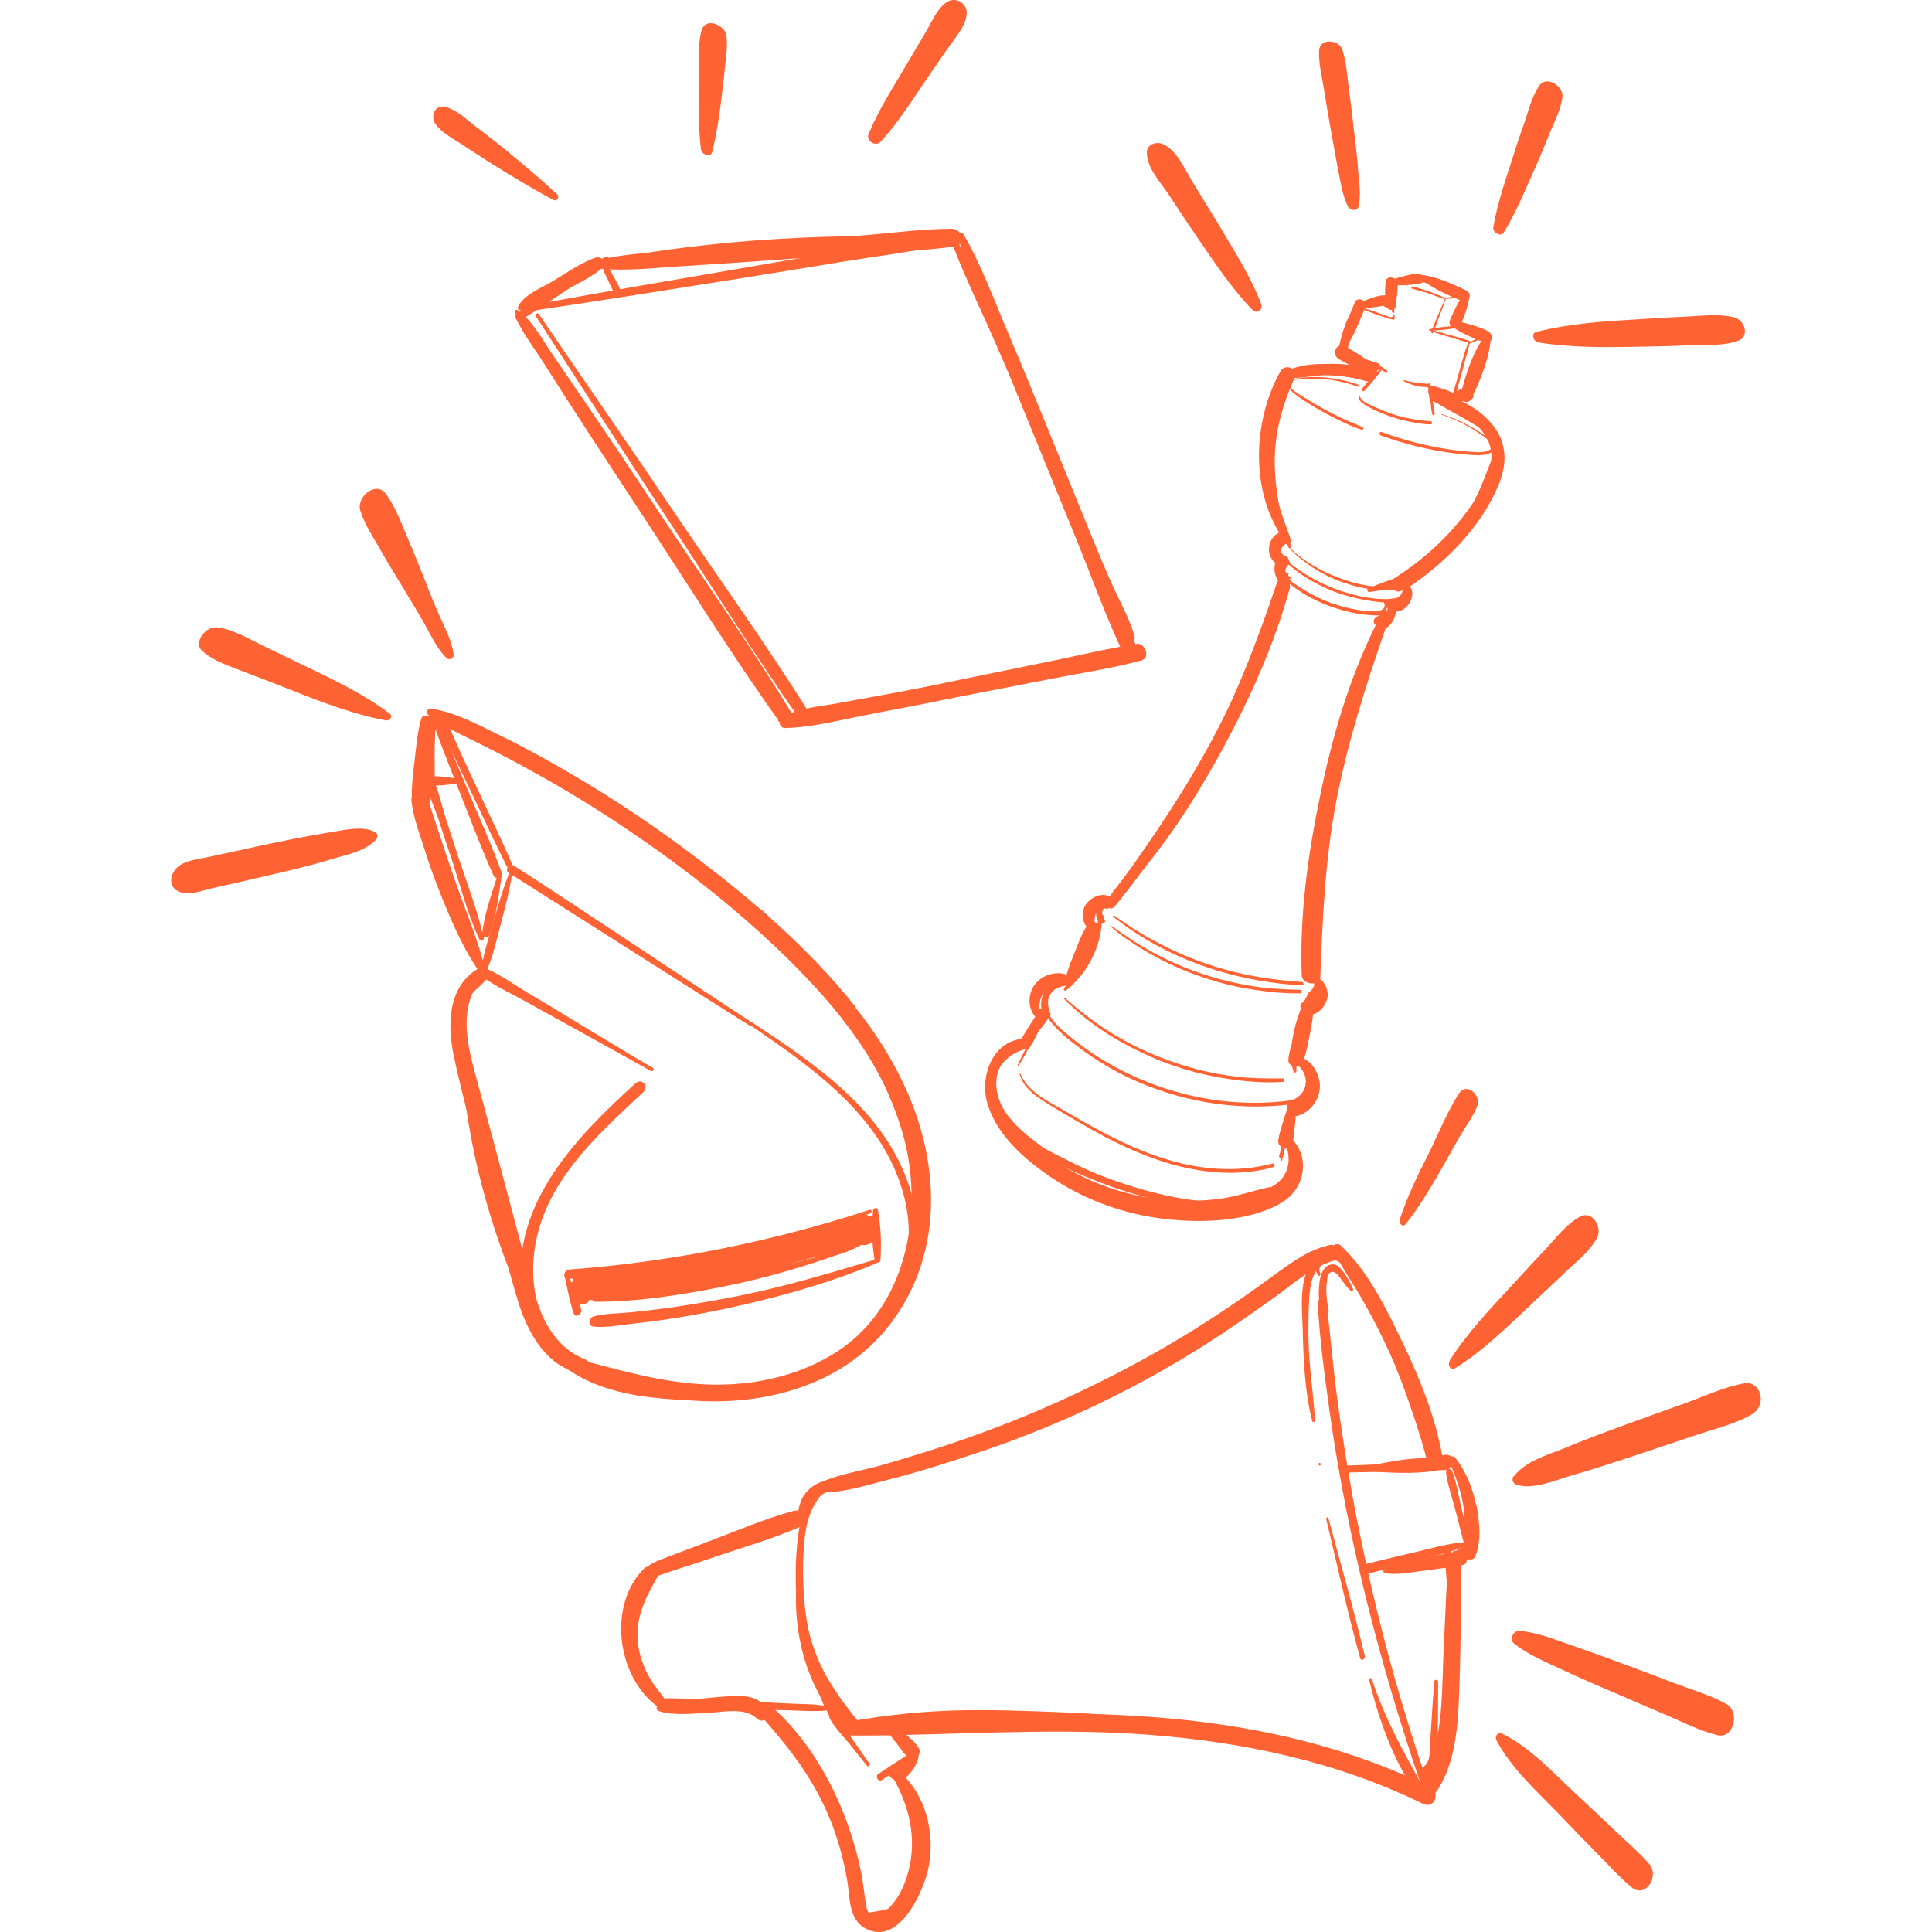<svg width="96" height="96" viewBox="0 0 96 96" fill="none" xmlns="http://www.w3.org/2000/svg">
<g clip-path="url(#clip0_126_5520)">
<path d="M68.21 18.904C68.21 18.904 68.233 18.847 68.244 18.825C67.03 18.555 65.761 18.398 64.525 18.465C64.492 18.465 64.503 18.522 64.525 18.522C65.615 18.555 66.682 18.623 67.749 18.836C67.895 18.87 68.053 18.904 68.199 18.937V18.904H68.21Z" fill="#FF6334"/>
<path d="M74.366 21.801C74.287 21.61 74.13 21.476 73.972 21.352C73.748 21.184 73.501 21.038 73.265 20.88C72.77 20.566 72.276 20.285 71.748 20.038C71.523 19.926 71.299 19.825 71.063 19.724C71.063 19.724 71.085 19.757 71.085 19.768V19.881C72.018 20.285 72.894 20.768 73.714 21.341C73.882 21.465 74.085 21.588 74.197 21.79C74.332 22.037 74.197 22.273 73.961 22.386C73.759 22.475 73.523 22.475 73.309 22.464C73.017 22.453 72.714 22.419 72.422 22.386C71.13 22.228 69.872 21.914 68.647 21.465C68.535 21.431 68.513 21.599 68.602 21.633C69.771 22.06 70.984 22.363 72.22 22.52C72.546 22.565 72.86 22.588 73.175 22.61C73.411 22.621 73.635 22.633 73.86 22.576C74.219 22.487 74.523 22.195 74.366 21.801Z" fill="#FF6334"/>
<path d="M67.716 21.24C67.39 21.071 67.031 20.948 66.705 20.791C66.39 20.645 66.076 20.476 65.772 20.319C65.469 20.15 65.166 19.971 64.874 19.791C64.728 19.701 64.559 19.6 64.413 19.499C64.278 19.409 64.031 19.241 64.144 19.05C64.144 19.038 64.121 19.005 64.121 19.005C63.975 19.207 64.121 19.398 64.267 19.521C64.593 19.791 64.975 20.015 65.334 20.24C65.705 20.454 66.087 20.667 66.469 20.847C66.862 21.038 67.255 21.24 67.66 21.352C67.739 21.386 67.772 21.262 67.705 21.229L67.716 21.24Z" fill="#FF6334"/>
<path d="M68.592 18.32C68.266 18.611 67.963 18.971 67.682 19.308C67.637 19.375 67.727 19.488 67.794 19.42C68.098 19.095 68.401 18.746 68.648 18.387C68.648 18.387 68.626 18.297 68.592 18.331V18.32Z" fill="#FF6334"/>
<path d="M71.287 20.555C71.265 20.285 71.209 20.027 71.164 19.768C71.13 19.532 71.119 19.263 71.029 19.038H70.984C70.973 19.285 71.029 19.544 71.062 19.802C71.096 20.06 71.108 20.319 71.164 20.577C71.175 20.645 71.298 20.645 71.298 20.566L71.287 20.555Z" fill="#FF6334"/>
<path d="M64.153 27.137C63.985 26.62 63.772 26.114 63.637 25.587C63.502 25.059 63.401 24.52 63.345 23.969C63.232 22.869 63.277 21.768 63.468 20.678C63.581 20.049 63.738 19.431 63.951 18.836C63.951 18.814 63.929 18.791 63.929 18.791C63.097 20.925 62.918 23.228 63.434 25.429C63.581 26.025 63.749 26.654 64.03 27.204C64.075 27.294 64.198 27.238 64.165 27.137H64.153Z" fill="#FF6334"/>
<path d="M74.411 22.251H74.377C73.793 24.486 72.613 26.53 70.804 27.99C70.299 28.406 69.76 28.72 69.209 29.046C69.119 29.091 69.209 29.237 69.299 29.192C69.827 28.945 70.321 28.586 70.782 28.226C71.231 27.867 71.658 27.474 72.04 27.036C72.815 26.182 73.445 25.182 73.883 24.115C74.13 23.509 74.309 22.88 74.411 22.239V22.251Z" fill="#FF6334"/>
<path d="M69.232 29.192C68.783 29.181 68.345 29.158 67.895 29.091C67.424 29.012 66.963 28.878 66.525 28.709C65.648 28.383 64.795 27.889 64.143 27.271L64.109 27.294C64.783 27.956 65.559 28.484 66.469 28.844C67.345 29.181 68.345 29.394 69.266 29.327C69.356 29.327 69.311 29.192 69.232 29.192Z" fill="#FF6334"/>
<path d="M69.547 29.765C69.278 29.765 69.008 29.776 68.739 29.765C68.48 29.765 68.222 29.731 67.963 29.698C67.413 29.608 66.885 29.462 66.368 29.271C65.323 28.878 64.391 28.282 63.582 27.564C63.56 27.541 63.537 27.564 63.537 27.564C64.29 28.395 65.267 29.001 66.312 29.405C66.84 29.596 67.379 29.742 67.93 29.832C68.458 29.922 69.076 29.99 69.604 29.911C69.694 29.9 69.649 29.776 69.57 29.765H69.547Z" fill="#FF6334"/>
<path d="M69.761 29.158C69.761 29.158 69.716 29.17 69.727 29.192C69.873 29.383 69.851 29.619 69.637 29.731C69.57 29.765 69.637 29.866 69.705 29.832C69.974 29.72 70.008 29.338 69.75 29.158H69.761Z" fill="#FF6334"/>
<path d="M63.648 27.552C63.48 27.316 63.615 27.002 63.884 26.901V26.845C63.491 26.833 63.334 27.372 63.57 27.619C63.57 27.619 63.693 27.608 63.648 27.552Z" fill="#FF6334"/>
<path d="M71.075 20.937C70.749 20.892 70.424 20.869 70.087 20.802C69.772 20.746 69.469 20.667 69.165 20.566C68.851 20.454 68.547 20.33 68.244 20.195C68.019 20.083 67.615 19.948 67.57 19.667H67.514C67.48 19.881 67.66 20.016 67.828 20.117C68.154 20.319 68.502 20.476 68.862 20.611C69.21 20.746 69.592 20.858 69.963 20.937C70.323 21.004 70.716 21.094 71.098 21.083C71.199 21.083 71.165 20.937 71.086 20.925L71.075 20.937Z" fill="#FF6334"/>
<path d="M64.131 28.698C64.007 28.608 63.895 28.496 63.85 28.338C63.828 28.294 63.783 28.181 63.805 28.136C63.839 28.091 63.94 28.046 63.985 28.002C63.996 27.99 63.985 27.956 63.962 27.956C63.884 27.99 63.816 28.013 63.749 28.046L63.727 28.08C63.727 28.35 63.861 28.642 64.109 28.765C64.153 28.788 64.165 28.72 64.131 28.687V28.698Z" fill="#FF6334"/>
<path d="M68.761 29.799L68.704 29.832C68.895 30.068 68.794 30.315 68.536 30.338C68.446 30.338 68.457 30.473 68.536 30.484C68.907 30.517 69.086 29.989 68.761 29.81V29.799Z" fill="#FF6334"/>
<path d="M63.951 28.9C63.704 28.653 63.603 28.26 63.873 27.99C63.918 27.945 63.873 27.867 63.828 27.844C63.378 27.653 63.468 27.092 63.861 26.912C63.94 26.878 63.873 26.732 63.794 26.766C63.221 26.946 63.232 27.676 63.682 27.957C63.468 28.271 63.524 28.833 63.929 28.945L63.951 28.9Z" fill="#FF6334"/>
<path d="M69.547 28.866C69.468 28.844 69.434 28.945 69.49 29.001C69.58 29.091 69.659 29.147 69.704 29.271C69.76 29.417 69.737 29.574 69.636 29.698C69.558 29.787 69.434 29.855 69.311 29.866C69.243 29.866 69.176 29.855 69.176 29.855H69.108C69.108 29.855 69.019 29.832 69.041 29.889C69.131 30.158 68.996 30.405 68.749 30.517C68.681 30.551 68.749 30.663 68.805 30.652C69.097 30.607 69.254 30.259 69.176 29.99C69.266 30.023 69.367 30.012 69.445 29.99C69.603 29.956 69.749 29.855 69.827 29.709C69.974 29.45 69.872 28.956 69.547 28.878V28.866Z" fill="#FF6334"/>
<path d="M62.694 32.404C62.941 31.764 63.189 31.124 63.413 30.473C63.649 29.821 63.874 29.17 64.031 28.496C64.031 28.496 63.986 28.439 63.986 28.473C63.537 29.608 63.177 30.765 62.717 31.888C62.256 33.033 61.762 34.157 61.223 35.269C60.155 37.481 58.931 39.604 57.56 41.648C56.785 42.794 55.965 43.906 55.111 44.984C55.044 45.074 55.167 45.209 55.257 45.119C55.336 45.029 55.426 44.928 55.504 44.838C55.504 44.838 55.527 44.804 55.516 44.793C56.965 42.962 58.268 41.019 59.448 39.02C60.683 36.897 61.773 34.684 62.694 32.404Z" fill="#FF6334"/>
<path d="M67.424 34.078C67.626 33.427 67.84 32.775 68.076 32.124C68.312 31.472 68.548 30.821 68.851 30.203C68.862 30.169 68.918 30.192 68.896 30.214C68.525 31.371 68.087 32.505 67.728 33.674C67.357 34.853 67.031 36.032 66.761 37.234C66.188 39.627 65.795 42.053 65.582 44.49C65.447 45.86 65.391 47.242 65.368 48.623C65.368 48.736 65.177 48.758 65.177 48.635C65.177 48.5 65.177 48.388 65.166 48.264C65.166 48.242 65.166 48.23 65.166 48.23C65.211 45.883 65.413 43.558 65.773 41.255C66.143 38.829 66.705 36.425 67.424 34.078Z" fill="#FF6334"/>
<path d="M64.694 48.792C63.38 48.702 62.099 48.522 60.83 48.163C59.583 47.815 58.358 47.309 57.212 46.669C56.572 46.321 55.965 45.916 55.37 45.501C55.325 45.467 55.291 45.535 55.291 45.535C57.381 47.208 59.942 48.264 62.515 48.713C63.234 48.837 63.975 48.938 64.705 48.949C64.806 48.949 64.784 48.803 64.694 48.792Z" fill="#FF6334"/>
<path d="M55.212 44.928C55.066 44.782 54.785 44.894 54.684 45.052C54.56 45.243 54.617 45.49 54.785 45.624C54.841 45.681 54.92 45.591 54.852 45.535C54.729 45.422 54.684 45.231 54.785 45.096C54.897 44.962 55.021 44.973 55.156 44.962C55.122 45.018 55.088 45.085 55.043 45.142C55.032 45.164 55.055 45.175 55.055 45.175C55.111 45.085 55.167 45.018 55.212 44.95C55.212 44.939 55.212 44.917 55.212 44.917V44.928Z" fill="#FF6334"/>
<path d="M65.513 48.938C65.513 48.859 65.513 48.769 65.479 48.702C65.468 48.657 65.445 48.612 65.445 48.612C65.445 48.612 65.356 48.567 65.322 48.534C65.322 48.534 65.288 48.556 65.299 48.567C65.389 48.635 65.423 48.814 65.412 48.916C65.389 49.062 65.299 49.174 65.165 49.23C65.12 49.252 65.165 49.342 65.165 49.342C65.4 49.275 65.513 49.106 65.524 48.927L65.513 48.938Z" fill="#FF6334"/>
<path d="M64.615 49.185C63.963 49.163 63.312 49.14 62.66 49.062C62.009 48.972 61.346 48.848 60.705 48.68C59.436 48.343 58.2 47.848 57.054 47.197C56.403 46.837 55.818 46.411 55.2 45.995C55.2 45.995 55.167 46.006 55.178 46.029C55.661 46.467 56.223 46.837 56.773 47.175C57.335 47.511 57.919 47.815 58.526 48.084C59.739 48.612 61.031 48.994 62.346 49.185C63.098 49.297 63.862 49.376 64.615 49.353C64.716 49.353 64.705 49.196 64.615 49.196V49.185Z" fill="#FF6334"/>
<path d="M54.706 45.703C54.706 45.703 54.65 45.636 54.639 45.703C54.527 46.355 54.37 46.984 54.055 47.59C53.909 47.893 53.718 48.174 53.516 48.421C53.325 48.668 53.089 48.848 52.886 49.073C52.83 49.14 52.887 49.264 52.943 49.219C53.19 49.084 53.426 48.792 53.617 48.556C53.819 48.286 54.01 48.006 54.156 47.691C54.471 47.085 54.684 46.355 54.695 45.703H54.706Z" fill="#FF6334"/>
<path d="M65.153 49.432C65.153 49.432 65.232 49.421 65.198 49.466C64.872 50.05 64.603 50.634 64.468 51.297C64.4 51.634 64.356 51.971 64.356 52.285C64.356 52.6 64.423 52.88 64.423 53.195C64.423 53.273 64.311 53.341 64.288 53.273C64.176 53.015 64.176 52.645 64.176 52.33C64.176 52.004 64.221 51.656 64.299 51.319C64.445 50.656 64.726 49.949 65.142 49.432H65.153Z" fill="#FF6334"/>
<path d="M63.728 53.588C62.952 53.588 62.2 53.588 61.436 53.498C60.672 53.408 59.919 53.262 59.178 53.049C57.706 52.633 56.291 52.016 54.998 51.184C54.268 50.713 53.583 50.173 52.92 49.589C52.886 49.556 52.842 49.612 52.875 49.634C53.954 50.746 55.291 51.622 56.695 52.285C58.088 52.959 59.582 53.408 61.11 53.622C61.964 53.745 62.874 53.824 63.739 53.756C63.851 53.756 63.829 53.577 63.739 53.577L63.728 53.588Z" fill="#FF6334"/>
<path d="M64.929 53.015C64.828 52.981 64.817 53.127 64.895 53.161C65.401 53.397 65.221 54.105 64.862 54.374C64.412 54.711 63.772 54.722 63.233 54.767C62.02 54.846 60.806 54.767 59.627 54.531C57.256 54.071 55.009 53.026 53.156 51.499C52.695 51.106 52.145 50.679 51.987 50.061C51.852 49.544 52.178 48.904 52.751 48.87C52.796 48.87 52.785 48.814 52.751 48.814C52.302 48.747 51.965 49.14 51.864 49.544C51.729 50.072 52.021 50.578 52.369 50.96C52.796 51.443 53.335 51.847 53.863 52.229C54.414 52.633 55.009 52.993 55.616 53.318C58.031 54.565 60.817 55.16 63.525 54.936C64.12 54.891 64.884 54.824 65.233 54.262C65.48 53.858 65.424 53.184 64.918 53.015H64.929Z" fill="#FF6334"/>
<path d="M51.808 50.51C51.572 50.892 51.381 51.308 51.179 51.701C50.977 52.105 50.752 52.487 50.572 52.914C50.561 52.948 50.606 52.97 50.617 52.948C50.864 52.577 51.066 52.161 51.28 51.78C51.505 51.386 51.74 51.005 51.931 50.589C51.965 50.522 51.853 50.443 51.808 50.522V50.51Z" fill="#FF6334"/>
<path d="M64.266 55.014C64.21 55.464 64.087 55.902 63.997 56.34C63.907 56.778 63.828 57.227 63.705 57.665C63.705 57.699 63.648 57.699 63.648 57.665C63.693 57.216 63.794 56.778 63.873 56.329C63.952 55.891 64.008 55.441 64.12 54.992C64.143 54.913 64.266 54.925 64.266 55.014Z" fill="#FF6334"/>
<path d="M63.211 57.822C61.503 58.261 59.739 58.137 58.054 57.632C56.178 57.081 54.47 56.115 52.797 55.138C52.01 54.678 51.089 54.251 50.707 53.363C50.696 53.33 50.651 53.33 50.662 53.363C50.853 54.105 51.583 54.554 52.19 54.925C53.077 55.464 53.976 55.992 54.897 56.486C56.583 57.362 58.38 58.07 60.29 58.238C61.278 58.328 62.323 58.272 63.278 57.991C63.391 57.957 63.323 57.778 63.233 57.811L63.211 57.822Z" fill="#FF6334"/>
<path d="M63.952 58.732C63.143 59.283 62.256 59.62 61.278 59.743C60.2 59.889 59.11 59.766 58.043 59.53C56.908 59.283 55.807 58.901 54.729 58.496C53.661 58.092 52.628 57.609 51.696 56.946C50.741 56.273 49.909 55.419 49.325 54.397C49.303 54.352 49.246 54.397 49.269 54.43C50.258 56.407 52.246 57.643 54.223 58.463C55.335 58.923 56.493 59.316 57.661 59.608C58.739 59.878 59.863 60.046 60.986 59.957C62.054 59.867 63.2 59.563 64.042 58.878C64.121 58.822 64.042 58.676 63.952 58.732Z" fill="#FF6334"/>
<path d="M64.514 57.564C64.481 57.227 64.29 56.789 63.975 56.621C63.975 56.621 63.93 56.632 63.941 56.666C64.031 56.789 64.132 56.89 64.211 57.025C64.301 57.193 64.357 57.373 64.379 57.553C64.424 57.968 64.245 58.305 63.986 58.609C63.941 58.665 64.02 58.755 64.076 58.71C64.402 58.429 64.548 57.968 64.503 57.553L64.514 57.564Z" fill="#FF6334"/>
<path d="M51.01 51.836C50.178 51.971 49.021 52.532 49.212 53.554C49.212 53.599 49.291 53.599 49.28 53.554C49.235 53.105 49.516 52.701 49.864 52.465C50.235 52.218 50.65 52.15 51.055 51.993C51.145 51.959 51.1 51.813 51.01 51.836Z" fill="#FF6334"/>
<path d="M67.525 19.128C66.514 18.758 65.323 18.623 64.256 18.836V18.881C64.818 18.825 65.368 18.802 65.907 18.847C66.458 18.904 66.975 19.038 67.503 19.218C67.559 19.24 67.57 19.139 67.514 19.117L67.525 19.128Z" fill="#FF6334"/>
<path d="M74.22 21.97C73.445 21.341 72.591 20.88 71.636 20.577C71.614 20.577 71.614 20.611 71.636 20.611C72.568 20.925 73.433 21.397 74.164 22.049C74.209 22.093 74.276 22.015 74.231 21.981L74.22 21.97Z" fill="#FF6334"/>
<path d="M68.894 30.383C68.445 30.383 67.984 30.383 67.535 30.315C67.075 30.248 66.625 30.124 66.187 29.978C65.299 29.664 64.535 29.181 63.794 28.619C63.749 28.574 63.704 28.664 63.749 28.698C64.401 29.349 65.266 29.832 66.12 30.136C66.996 30.45 67.984 30.641 68.917 30.562C69.029 30.562 69.007 30.383 68.906 30.383H68.894Z" fill="#FF6334"/>
<path d="M73.591 16.725C73.478 16.758 73.388 16.814 73.287 16.871C73.175 16.927 73.074 16.983 72.973 17.05C72.973 17.05 72.973 17.095 72.984 17.084C73.096 17.05 73.197 17.005 73.299 16.96C73.411 16.916 73.523 16.871 73.624 16.803C73.658 16.77 73.624 16.691 73.591 16.713V16.725Z" fill="#FF6334"/>
<path d="M71.838 14.759C71.591 15.332 71.344 15.905 71.119 16.477C71.096 16.534 71.186 16.601 71.209 16.534C71.445 15.961 71.647 15.366 71.871 14.781C71.871 14.781 71.838 14.736 71.838 14.759Z" fill="#FF6334"/>
<path d="M72.615 14.983C72.424 15.377 72.244 15.77 72.053 16.174C72.053 16.174 72.12 16.287 72.143 16.219C72.311 15.815 72.491 15.41 72.648 15.006C72.648 14.983 72.626 14.961 72.615 14.983Z" fill="#FF6334"/>
<path d="M69.94 14.164C69.94 14.164 69.85 14.119 69.805 14.096L69.692 14.04C69.625 14.018 69.625 14.107 69.625 14.107C69.715 14.152 69.771 14.152 69.771 14.152C69.85 14.175 69.895 14.186 69.94 14.197V14.164Z" fill="#FF6334"/>
<path d="M69.276 15.534C69.31 15.085 69.333 14.602 69.31 14.141C69.31 14.13 69.276 14.107 69.276 14.107C69.209 14.579 69.186 15.051 69.164 15.511C69.164 15.511 69.265 15.59 69.276 15.523V15.534Z" fill="#FF6334"/>
<path d="M68.626 18.241C68.379 18.106 68.087 18.005 67.817 17.915C67.536 17.803 67.244 17.668 66.941 17.601C66.941 17.601 66.851 17.668 66.907 17.69C67.165 17.825 67.458 17.904 67.727 18.005C68.019 18.106 68.311 18.241 68.615 18.297V18.252L68.626 18.241Z" fill="#FF6334"/>
<path d="M66.941 17.556C67.042 16.826 67.177 16.118 67.447 15.422L67.413 15.399C67.121 16.073 66.907 16.792 66.84 17.522C66.84 17.589 66.93 17.634 66.952 17.556H66.941Z" fill="#FF6334"/>
<path d="M69.063 15.759C68.591 15.579 68.108 15.41 67.613 15.264C67.568 15.264 67.568 15.309 67.602 15.332C68.074 15.523 68.568 15.691 69.051 15.848C69.119 15.871 69.119 15.77 69.063 15.759Z" fill="#FF6334"/>
<path d="M64.176 56.598C64.244 56.351 64.244 56.081 64.278 55.823C64.311 55.576 64.345 55.318 64.345 55.048C64.918 55.048 65.412 54.52 65.457 53.959C65.491 53.431 65.109 52.847 64.57 52.768C64.581 52.161 64.57 51.6 64.716 50.993C64.85 50.477 65.098 50.027 65.322 49.556C65.547 49.365 65.682 49.028 65.592 48.747C65.569 48.691 65.525 48.635 65.468 48.578C65.468 48.578 65.513 48.511 65.513 48.466C65.536 43.771 66.21 39.065 67.547 34.55C67.906 33.337 68.322 32.135 68.737 30.933H68.782C69.007 30.843 69.153 30.641 69.221 30.416C69.243 30.349 69.266 30.27 69.266 30.18C69.58 30.203 69.906 29.945 69.973 29.641C70.018 29.439 69.951 29.192 69.805 29.024C70.996 28.428 72.04 27.53 72.793 26.429C73.568 25.306 74.186 23.958 74.49 22.61C74.77 21.925 74.164 21.341 73.636 21.004C73.254 20.757 72.849 20.532 72.445 20.308C72.085 20.117 71.715 19.903 71.321 19.78C71.31 19.701 71.276 19.622 71.265 19.544C71.265 19.488 71.265 19.431 71.243 19.375C71.591 19.521 71.951 19.656 72.299 19.735C72.366 19.746 72.4 19.701 72.389 19.645C72.636 19.521 72.894 19.387 73.141 19.241C73.175 19.173 73.186 19.095 73.22 19.027C73.265 18.915 73.31 18.814 73.332 18.701C73.332 18.668 73.355 18.656 73.355 18.656C73.422 18.432 73.49 18.23 73.546 18.027C73.658 17.645 73.804 17.252 73.86 16.859C73.86 16.859 73.905 16.702 73.815 16.668C73.523 16.556 73.231 16.444 72.939 16.343C72.748 16.275 72.557 16.197 72.366 16.14C72.512 15.691 72.737 15.231 72.838 14.77C72.838 14.77 72.883 14.624 72.816 14.59C72.557 14.456 72.287 14.343 72.007 14.242C71.737 14.141 71.456 14.006 71.175 14.018C71.142 14.018 71.142 14.04 71.142 14.04C70.951 13.995 70.748 13.928 70.546 13.872L70.569 13.793C70.119 13.838 69.704 13.883 69.299 13.95C69.266 13.95 69.288 13.995 69.299 13.995C69.67 13.984 70.029 13.928 70.4 13.883C70.647 13.984 70.906 14.074 71.153 14.152C71.175 14.152 71.198 14.152 71.198 14.119C71.411 14.254 71.67 14.31 71.894 14.411C72.119 14.512 72.344 14.602 72.58 14.703C72.478 14.703 72.377 14.736 72.276 14.736C72.108 14.759 71.951 14.77 71.793 14.804H71.782C71.535 14.669 71.254 14.568 70.996 14.478C70.726 14.388 70.445 14.287 70.164 14.242C70.108 14.242 70.119 14.332 70.164 14.343C70.434 14.433 70.715 14.489 70.984 14.579C71.254 14.669 71.512 14.781 71.771 14.871C71.771 14.871 71.805 14.86 71.805 14.838C71.962 14.849 72.13 14.838 72.299 14.815C72.411 14.815 72.523 14.804 72.625 14.781C72.377 15.175 72.231 15.658 72.085 16.073V16.107C72.085 16.107 72.052 16.152 72.085 16.152L72.108 16.208C71.748 16.241 71.378 16.275 71.04 16.354C70.996 16.343 70.996 16.41 71.029 16.421C71.512 16.567 71.063 16.455 71.535 16.601C72.007 16.736 72.467 16.893 72.95 17.017C72.782 17.488 72.759 17.567 72.625 18.05C72.557 18.308 72.478 18.555 72.411 18.814C72.344 19.05 72.265 19.285 72.209 19.521C71.838 19.353 71.422 19.229 71.018 19.128C71.018 19.095 70.984 19.072 70.984 19.072C70.546 19.05 70.175 19.005 69.782 18.892C69.749 18.892 69.737 18.937 69.737 18.937C70.108 19.128 70.513 19.241 70.894 19.229L70.973 19.263C70.973 19.353 70.984 19.443 70.996 19.532C71.007 19.634 71.007 19.768 71.052 19.858C71.085 19.926 71.175 19.959 71.22 19.903C71.771 20.296 72.411 20.577 72.984 20.936C73.579 21.285 74.355 21.689 74.231 22.486V22.554C73.995 23.116 73.804 23.688 73.557 24.25C73.254 24.924 72.905 25.598 72.478 26.204C71.726 27.26 70.726 28.114 69.569 28.687H69.513C69.344 28.776 69.198 28.878 69.03 28.945C68.861 29.012 68.693 29.057 68.524 29.113C68.479 29.113 68.434 29.113 68.389 29.113C68.344 29.113 68.344 29.181 68.344 29.181C68.737 29.304 69.12 29.215 69.434 29.035C69.434 29.035 69.524 29.08 69.58 29.069C69.692 29.203 69.749 29.36 69.681 29.54C69.591 29.787 69.378 29.843 69.153 29.855L69.12 29.821H69.052C69.052 29.821 69.041 29.843 69.03 29.866C68.962 29.9 68.962 29.989 68.996 30.057C68.996 30.113 68.996 30.169 68.962 30.225C68.917 30.36 68.839 30.45 68.749 30.54L68.659 30.562L68.636 30.607L68.614 30.641C68.614 30.641 68.558 30.731 68.569 30.776C67.648 32.865 66.996 35.089 66.457 37.29C65.884 39.627 65.502 41.985 65.288 44.378C65.176 45.714 65.12 47.062 65.109 48.41V48.455C65.109 48.455 65.019 48.5 64.974 48.578C64.974 48.578 65.019 48.724 65.086 48.691C65.288 48.578 65.334 48.814 65.3 48.96C65.255 49.118 65.154 49.219 65.03 49.32C64.974 49.365 64.963 49.443 64.963 49.443C64.704 49.915 64.513 50.421 64.39 50.87C64.221 51.488 64.098 52.24 64.244 52.869C64.277 53.004 64.435 53.015 64.491 52.914C64.85 53.127 65.176 53.476 65.098 53.925C65.019 54.386 64.637 54.621 64.221 54.711C64.131 54.722 64.109 54.824 64.131 54.902C64.041 55.16 64.008 55.441 63.963 55.711C63.929 55.947 63.873 56.194 63.85 56.43C63.738 56.767 63.637 57.115 63.558 57.452C63.547 57.519 63.66 57.587 63.682 57.508C63.772 57.25 63.85 56.98 63.918 56.711C63.952 56.733 63.985 56.744 63.985 56.744C64.311 57.441 64.143 58.261 63.615 58.822C62.952 59.53 61.941 59.754 61.02 59.754C58.986 59.754 56.885 59.227 54.987 58.519C53.852 58.103 52.818 57.542 51.751 56.991C51.549 56.89 51.448 57.16 51.616 57.272C52.583 57.901 53.683 58.384 54.751 58.788C55.863 59.215 57.009 59.541 58.177 59.766C60.008 60.125 62.761 60.63 64.03 58.822C64.491 58.159 64.603 57.227 64.12 56.565L64.176 56.598ZM72.726 18.174C72.861 17.668 72.917 17.567 73.018 17.061C73.085 17.061 73.096 16.972 73.04 16.949C72.568 16.781 72.074 16.657 71.591 16.522C71.175 16.399 71.445 16.477 71.231 16.421C71.602 16.421 71.973 16.354 72.321 16.309C72.512 16.399 72.715 16.477 72.917 16.545C73.175 16.646 73.445 16.736 73.703 16.837C73.647 16.983 73.613 17.084 73.579 17.185C73.49 17.432 73.422 17.691 73.344 17.938C73.22 18.308 73.085 18.69 72.984 19.061V19.106C72.861 19.162 72.748 19.241 72.636 19.308C72.557 19.353 72.467 19.387 72.389 19.443C72.434 19.274 72.467 19.106 72.523 18.937C72.591 18.679 72.658 18.432 72.737 18.174H72.726Z" fill="#FF6334"/>
<path d="M68.648 15.141C68.311 15.141 67.974 15.163 67.637 15.186V15.231C67.974 15.231 68.311 15.231 68.648 15.208C68.681 15.208 68.681 15.141 68.648 15.141Z" fill="#FF6334"/>
<path d="M69.164 15.321C69.029 15.253 68.861 15.197 68.715 15.163V15.197C68.85 15.264 68.996 15.343 69.142 15.388C69.142 15.388 69.198 15.343 69.164 15.321Z" fill="#FF6334"/>
<path d="M69.299 15.837V15.714C69.299 15.624 69.254 15.601 69.254 15.601C69.232 15.68 69.221 15.725 69.221 15.725C69.176 15.759 69.12 15.759 69.075 15.759C69.03 15.759 69.03 15.826 69.075 15.848C69.131 15.86 69.198 15.882 69.266 15.882L69.311 15.837H69.299Z" fill="#FF6334"/>
<path d="M68.917 18.409C68.804 18.319 68.681 18.241 68.546 18.173C68.478 18.14 68.445 18.23 68.501 18.274C68.625 18.364 68.737 18.443 68.872 18.51C68.939 18.555 68.984 18.454 68.917 18.409Z" fill="#FF6334"/>
<path d="M71.804 14.152C71.635 14.04 71.433 14.006 71.242 13.95C71.096 13.905 70.95 13.86 70.793 13.838C70.793 13.838 70.725 13.748 70.68 13.748C70.444 13.726 70.208 13.782 69.972 13.804C69.725 13.838 69.467 13.849 69.242 13.939L69.197 13.984C69.164 14.175 69.152 14.377 69.141 14.579C69.141 14.725 69.119 14.894 69.13 15.051C69.085 15.051 69.018 15.04 68.961 15.04C68.961 15.04 68.905 15.04 68.871 15.04C68.871 14.972 68.827 14.905 68.759 14.905C68.523 14.905 68.287 14.972 68.063 15.017C67.917 15.051 67.748 15.085 67.602 15.13C67.602 15.13 67.546 15.096 67.512 15.13C67.512 15.13 67.478 15.163 67.456 15.175C67.445 15.175 67.422 15.186 67.422 15.186C67.366 15.208 67.355 15.242 67.355 15.242C66.838 15.848 66.625 16.758 66.546 17.5C66.546 17.634 66.67 17.735 66.771 17.735C67.22 17.971 67.714 18.14 68.209 18.308C68.164 18.342 68.13 18.387 68.085 18.443C68.04 18.499 67.973 18.567 67.939 18.634C66.748 18.297 65.378 18.14 64.164 18.477C64.164 18.409 64.074 18.353 64.029 18.432L63.962 18.544L63.895 18.567C63.895 18.567 63.85 18.656 63.895 18.679C63.209 19.869 62.917 21.296 62.872 22.644C62.839 24.037 63.063 25.755 63.827 26.957C63.94 27.125 64.221 27.047 64.142 26.822C63.928 26.171 63.659 25.553 63.502 24.89C63.344 24.183 63.266 23.464 63.266 22.745C63.266 21.307 63.603 19.993 64.119 18.668C65.423 18.567 66.625 18.555 67.894 18.948C67.928 18.948 67.962 18.948 67.962 18.948C68.029 18.971 68.085 18.982 68.13 18.915C68.265 18.769 68.366 18.567 68.456 18.387C68.624 18.398 68.647 18.106 68.467 18.05C67.962 17.881 67.433 17.702 66.917 17.612C66.973 16.758 67.299 16.096 67.591 15.343C67.759 15.343 67.939 15.309 68.119 15.287C68.321 15.253 68.534 15.242 68.725 15.175C68.804 15.219 68.894 15.242 68.973 15.276C69.074 15.309 69.164 15.343 69.276 15.332C69.343 15.32 69.366 15.253 69.343 15.197V15.175C69.377 14.995 69.366 14.804 69.366 14.624C69.366 14.444 69.366 14.253 69.343 14.074C69.557 14.107 69.781 14.085 69.995 14.074C70.242 14.074 70.501 14.074 70.748 14.029H70.781C70.916 14.096 71.073 14.141 71.231 14.197C71.422 14.265 71.602 14.343 71.804 14.354C71.916 14.354 71.916 14.209 71.837 14.164L71.804 14.152Z" fill="#FF6334"/>
<path d="M64.076 28.765C64.076 28.765 64.076 28.765 64.076 28.754C64.076 28.698 64.031 28.642 63.975 28.642C63.919 28.574 63.874 28.507 63.863 28.406C63.863 28.237 63.964 28.114 64.076 27.99C64.11 27.945 64.087 27.878 64.043 27.855C64.043 27.788 64.009 27.709 63.953 27.676C63.807 27.597 63.638 27.53 63.66 27.328C63.683 27.137 63.863 27.058 63.986 26.946C64.043 26.901 64.02 26.822 63.953 26.8C63.638 26.676 63.346 27.013 63.324 27.305C63.29 27.575 63.458 27.889 63.717 28.002C63.604 28.114 63.537 28.271 63.526 28.417C63.514 28.608 63.593 28.866 63.762 29.001C63.166 30.27 62.694 31.607 62.121 32.899C61.504 34.28 60.83 35.651 60.111 36.976C58.627 39.705 56.886 42.221 55.044 44.715L55.021 44.76C54.819 44.782 54.628 44.906 54.527 45.097C54.437 45.288 54.437 45.568 54.561 45.759C54.415 46.265 54.269 46.77 54.033 47.253C53.763 47.815 53.381 48.253 52.999 48.736C52.145 48.455 51.483 49.601 51.819 50.342C51.685 50.533 51.572 50.758 51.449 50.96C51.28 51.252 51.067 51.544 50.943 51.858C49.64 51.858 48.82 53.229 49.146 54.43C49.494 55.745 50.842 57.07 52.078 57.553C52.269 57.62 52.291 57.351 52.168 57.261C51.224 56.587 50.292 55.924 49.73 54.891C49.033 53.611 49.73 52.375 51.1 52.094C51.134 52.094 51.157 52.06 51.157 52.06C51.348 51.791 51.471 51.51 51.606 51.229C51.718 50.993 51.853 50.769 51.954 50.522C52.078 50.589 52.258 50.511 52.19 50.342C52.044 49.983 51.999 49.612 52.269 49.297C52.471 49.062 52.741 49.017 53.022 48.96C53.078 49.005 53.156 49.028 53.235 48.96C54.066 48.264 54.684 47.006 54.74 45.894C54.83 45.917 54.943 45.827 54.898 45.726C54.83 45.568 54.718 45.434 54.785 45.254C54.83 45.13 54.931 45.063 55.055 45.018C55.134 45.13 55.28 45.175 55.381 45.052C57.336 42.682 58.998 39.997 60.459 37.302C61.2 35.931 61.874 34.538 62.503 33.112C63.065 31.82 63.638 30.461 63.998 29.08C64.144 29.08 64.166 28.889 64.087 28.776L64.076 28.765Z" fill="#FF6334"/>
<path d="M67.479 8.312C67.423 7.66 67.345 7.02 67.266 6.38C67.199 5.728 67.12 5.088 67.03 4.448C66.94 3.796 66.906 3.1 66.704 2.471C66.536 1.966 65.581 1.876 65.547 2.505C65.513 3.156 65.693 3.841 65.794 4.482C65.895 5.122 66.008 5.773 66.12 6.414C66.232 7.054 66.356 7.694 66.468 8.334C66.603 8.963 66.682 9.648 66.963 10.232C67.086 10.479 67.468 10.524 67.524 10.221C67.637 9.603 67.524 8.929 67.468 8.312H67.479Z" fill="#FF6334"/>
<path d="M76.479 4.268C76.142 4.762 75.985 5.358 75.805 5.919C75.592 6.526 75.378 7.144 75.187 7.761C74.817 8.918 74.401 10.098 74.199 11.299C74.154 11.546 74.569 11.794 74.716 11.558C75.345 10.536 75.805 9.39 76.299 8.3C76.547 7.739 76.783 7.177 77.007 6.604C77.243 6.032 77.558 5.447 77.636 4.83C77.715 4.291 76.839 3.729 76.479 4.257V4.268Z" fill="#FF6334"/>
<path d="M86.129 15.759C85.343 15.579 84.511 15.702 83.703 15.736C82.849 15.77 82.006 15.826 81.153 15.882C79.535 15.972 77.917 16.096 76.344 16.489C76.052 16.556 76.198 16.983 76.434 17.017C78.063 17.275 79.726 17.264 81.377 17.23C82.197 17.219 83.017 17.196 83.838 17.163C84.658 17.129 85.545 17.207 86.332 16.949C86.983 16.736 86.691 15.882 86.141 15.759H86.129Z" fill="#FF6334"/>
<path d="M62.672 15.118C62.132 13.681 61.245 12.344 60.469 11.019C60.076 10.367 59.672 9.727 59.279 9.075C58.886 8.447 58.504 7.503 57.807 7.166C57.492 7.02 56.998 7.144 56.987 7.559C56.964 8.312 57.639 9.019 58.043 9.626C58.481 10.289 58.919 10.963 59.369 11.614C60.256 12.906 61.144 14.276 62.245 15.41C62.458 15.624 62.773 15.377 62.672 15.118Z" fill="#FF6334"/>
<path d="M74.176 21.128C73.783 20.622 73.221 20.218 72.626 19.937C72.659 19.937 72.693 19.937 72.738 19.937C72.85 20.004 72.996 20.004 73.086 19.847H73.109C73.21 19.78 73.232 19.69 73.21 19.6C73.592 18.802 73.985 17.803 74.064 16.949C74.165 16.837 74.142 16.612 74.019 16.522C73.771 16.331 73.446 16.242 73.142 16.152C72.974 16.107 72.805 16.051 72.637 16.006C72.783 15.646 72.94 15.231 72.996 14.849C73.064 14.714 73.041 14.512 72.839 14.422C72.176 14.119 71.423 13.748 70.682 13.669H70.659C70.659 13.669 70.547 13.602 70.48 13.602C70.221 13.602 69.952 13.669 69.705 13.737C69.57 13.771 69.435 13.804 69.3 13.849C69.12 13.737 68.873 13.759 68.851 14.018C68.828 14.22 68.817 14.444 68.828 14.669C68.48 14.669 68.098 14.826 67.761 14.95C67.615 14.838 67.39 14.826 67.312 15.04C67.053 15.714 66.671 16.455 66.548 17.185C66.301 17.264 66.233 17.691 66.548 17.859C66.705 17.949 66.874 18.039 67.042 18.129C66.671 18.084 66.289 18.072 65.93 18.084C65.413 18.084 64.739 18.106 64.211 18.32C64.02 18.207 63.762 18.207 63.627 18.443C62.301 20.802 62.133 24.115 63.559 26.463C62.964 26.755 62.885 27.586 63.368 27.979C63.279 28.26 63.335 28.608 63.514 28.844C63.481 28.878 63.469 28.911 63.447 28.967C62.458 31.888 61.391 34.707 59.908 37.414C59.167 38.762 58.347 40.065 57.482 41.334C57.043 41.985 56.594 42.626 56.133 43.255C55.819 43.681 55.437 44.108 55.134 44.546C54.74 44.333 54.179 44.591 53.943 44.962C53.752 45.254 53.752 45.759 53.988 46.04C53.729 46.433 53.572 46.905 53.392 47.343C53.246 47.702 53.1 48.062 52.999 48.432C52.449 48.23 51.763 48.455 51.415 48.927C51.067 49.398 51.067 50.084 51.438 50.522C51.291 50.735 51.157 50.96 51.022 51.173C50.932 51.319 50.831 51.476 50.752 51.622C49.314 51.791 48.674 53.487 49.056 54.801C49.561 56.565 51.246 57.912 52.752 58.833C54.347 59.799 56.178 60.395 58.032 60.586C59.785 60.776 61.964 60.687 63.548 59.844C63.593 59.81 63.638 59.777 63.638 59.777C64.773 59.17 65.132 57.62 64.256 56.666C64.29 56.441 64.312 56.227 64.335 56.003C64.357 55.812 64.379 55.632 64.379 55.453C64.413 55.453 64.447 55.453 64.481 55.441C65.155 55.262 65.638 54.543 65.582 53.846C65.548 53.397 65.245 52.802 64.795 52.611C64.93 52.251 64.986 51.858 65.065 51.499C65.132 51.139 65.211 50.769 65.245 50.398C65.649 50.297 65.963 49.825 65.975 49.443C65.975 49.196 65.885 48.96 65.728 48.77C65.683 48.724 65.649 48.691 65.604 48.657C65.604 48.635 65.604 48.623 65.604 48.623C65.716 45.658 65.84 42.76 66.39 39.862C66.952 36.92 67.862 34.078 68.84 31.247V31.225C69.008 31.135 69.154 30.967 69.233 30.809C69.311 30.675 69.345 30.54 69.356 30.394C69.929 30.383 70.401 29.619 70.064 29.136C71.895 27.9 73.625 26.126 74.468 24.081C74.884 23.082 74.895 22.049 74.21 21.172L74.176 21.128ZM73.322 24.8C72.266 26.418 70.85 27.754 69.21 28.776H69.199C68.783 28.911 68.39 29.069 67.997 29.226C67.885 29.259 67.941 29.439 68.053 29.417C68.424 29.361 68.806 29.304 69.177 29.237C69.289 29.372 69.48 29.45 69.648 29.349C69.648 29.349 69.682 29.327 69.693 29.316C69.682 29.405 69.66 29.495 69.592 29.574C69.457 29.742 69.278 29.731 69.087 29.754C68.941 29.754 68.84 29.866 68.84 30.001C68.84 30.113 68.907 30.203 68.986 30.248C68.929 30.326 68.862 30.394 68.795 30.439C68.648 30.551 68.458 30.585 68.323 30.72C68.21 30.832 68.255 30.967 68.356 31.068C67.042 33.719 66.199 36.605 65.604 39.503C64.997 42.412 64.57 45.467 64.683 48.455C64.683 48.736 65.02 48.904 65.278 48.859C65.379 49.028 65.413 49.23 65.357 49.387C65.245 49.679 64.964 49.679 64.728 49.814C64.514 49.926 64.638 50.185 64.795 50.286C64.649 50.589 64.537 50.915 64.424 51.218C64.256 51.667 64.065 52.15 64.02 52.633C63.986 52.914 64.335 53.105 64.537 52.959C64.716 53.172 64.874 53.375 64.885 53.712C64.896 54.206 64.57 54.52 64.166 54.7C63.975 54.79 63.93 54.947 63.975 55.093C63.885 55.306 63.818 55.52 63.75 55.745C63.66 56.059 63.548 56.374 63.514 56.699C63.492 56.913 63.762 57.115 63.953 57.07C64.177 57.856 63.919 58.597 63.144 58.991H63.054C62.29 59.159 61.56 59.417 60.785 59.541C60.043 59.653 59.29 59.687 58.538 59.653C56.987 59.597 55.437 59.227 54.021 58.575C52.617 57.924 51.19 56.969 50.247 55.722C49.752 55.071 49.37 54.239 49.55 53.408C49.674 52.836 50.011 52.319 50.505 52.016C50.528 52.105 50.629 52.184 50.718 52.117C50.853 52.027 50.977 51.903 51.089 51.791C51.157 51.791 51.179 51.746 51.179 51.701C51.269 51.6 51.359 51.51 51.449 51.409C51.685 51.139 51.932 50.881 52.1 50.567C52.246 50.308 51.887 50.061 51.651 50.151C51.629 49.825 51.696 49.511 51.932 49.264C52.224 48.949 52.606 48.927 53.01 48.949C53.212 48.96 53.269 48.803 53.246 48.646C53.493 48.331 53.696 47.995 53.887 47.635C54.134 47.197 54.448 46.736 54.583 46.254C54.628 46.085 54.538 45.905 54.392 45.804C54.392 45.636 54.392 45.467 54.505 45.31C54.617 45.164 54.752 45.153 54.886 45.13C54.931 45.153 54.988 45.164 54.988 45.164L55.077 45.097L55.167 45.052L55.212 45.018C55.718 44.591 56.122 44.052 56.515 43.569C57.01 42.962 57.493 42.356 57.953 41.716C58.841 40.492 59.65 39.189 60.391 37.863C61.908 35.167 63.267 32.225 64.087 29.237C64.121 29.125 64.087 29.001 64.031 28.922V28.844H64.02C64.02 28.72 63.896 28.608 63.874 28.485C63.829 28.294 63.896 28.17 63.953 27.99C64.02 27.777 63.762 27.474 63.537 27.608C63.469 27.339 63.582 27.092 63.852 26.901C64.02 26.766 63.964 26.53 63.818 26.418C63.537 25.171 63.301 23.891 63.346 22.621C63.402 21.251 63.773 20.015 64.323 18.78C64.795 18.769 65.278 18.668 65.75 18.645C66.537 18.634 67.278 18.78 68.042 18.892C68.323 18.926 68.458 18.623 68.311 18.443C68.334 18.409 68.323 18.353 68.311 18.32C67.986 17.837 67.401 17.533 66.896 17.241C67.312 16.657 67.559 15.893 67.851 15.264L67.885 15.152C68.053 15.152 68.21 15.152 68.39 15.152C68.547 15.152 68.694 15.152 68.84 15.107C68.851 15.141 68.862 15.163 68.862 15.163C68.896 15.377 69.21 15.511 69.289 15.287C69.401 14.95 69.446 14.534 69.457 14.175C69.581 14.175 69.693 14.175 69.817 14.164C70.075 14.152 70.356 14.152 70.603 14.074C70.671 14.051 70.716 14.006 70.738 13.961C71.266 14.366 71.929 14.658 72.547 14.916C72.333 15.231 72.176 15.601 72.041 15.927C71.974 16.073 72.086 16.219 72.221 16.275C72.457 16.444 72.715 16.567 72.974 16.691C73.187 16.792 73.389 16.893 73.603 16.949C73.153 17.646 72.839 18.589 72.637 19.387C72.446 19.454 72.266 19.555 72.109 19.656C71.996 19.589 71.873 19.521 71.76 19.465C71.547 19.353 71.345 19.207 71.109 19.274C70.952 19.319 70.929 19.51 71.019 19.622L71.064 19.667C71.064 19.735 71.098 19.802 71.165 19.836C72.019 20.364 73.041 20.622 73.67 21.453C74.513 22.543 73.996 23.756 73.333 24.789L73.322 24.8Z" fill="#FF6334"/>
<path d="M56.371 31.584C56.112 30.708 55.629 29.855 55.247 29.023C54.865 28.17 54.483 27.328 54.102 26.474C53.371 24.845 52.652 23.194 51.911 21.566C51.181 19.926 50.439 18.286 49.709 16.657C48.979 15.028 48.305 13.321 47.44 11.738C47.44 11.738 47.406 11.693 47.383 11.693C47.339 11.625 47.26 11.558 47.148 11.58C46.777 11.625 46.395 11.693 46.013 11.749C44.968 11.681 43.901 11.738 42.878 11.738C41.407 11.738 39.946 11.794 38.486 11.883C35.722 12.052 32.97 12.389 30.251 12.872C30.251 12.805 30.206 12.726 30.116 12.76C29.97 12.816 29.824 12.894 29.689 12.962C29.689 12.962 29.656 12.962 29.644 12.962L29.566 13.029C29.049 13.31 28.555 13.658 28.06 13.973C27.409 14.388 26.746 14.781 26.117 15.219C26.117 15.219 26.016 15.242 25.971 15.253C25.903 15.264 25.87 15.343 25.881 15.399C25.768 15.545 25.915 15.871 26.117 15.758C26.308 15.646 26.488 15.523 26.667 15.41C29.981 14.916 33.295 14.388 36.61 13.86C38.362 13.579 40.103 13.299 41.856 13.007C43.418 12.76 45.013 12.546 46.575 12.254C46.788 12.254 47.013 12.254 47.226 12.254C47.294 12.254 47.35 12.198 47.35 12.198C47.956 13.793 48.743 15.388 49.439 16.994C50.158 18.645 50.877 20.285 51.585 21.936C52.293 23.576 53.023 25.216 53.742 26.867C54.102 27.687 54.45 28.507 54.809 29.338C55.158 30.169 55.461 31.09 55.933 31.854C56.112 32.157 56.461 31.854 56.371 31.584ZM41.8 12.479C40.047 12.771 38.306 13.074 36.565 13.377C33.464 13.905 30.363 14.444 27.263 15.006C27.555 14.815 27.836 14.624 28.128 14.433C28.723 14.04 29.363 13.658 29.925 13.198C32.745 12.726 35.576 12.411 38.43 12.243C39.868 12.164 41.306 12.131 42.732 12.131C43.058 12.131 43.384 12.131 43.699 12.131C43.069 12.243 42.429 12.367 41.8 12.467V12.479Z" fill="#FF6334"/>
<path d="M38.81 34.931C38.406 34.112 37.799 33.359 37.294 32.595C36.754 31.787 36.204 30.978 35.665 30.169C34.564 28.529 33.452 26.878 32.35 25.238C31.261 23.621 30.182 22.003 29.093 20.386C28.542 19.577 28.003 18.769 27.452 17.971C26.924 17.196 26.441 16.343 25.823 15.635C25.722 15.523 25.565 15.68 25.621 15.803C26.026 16.612 26.599 17.376 27.093 18.128C27.621 18.948 28.16 19.757 28.688 20.577C29.778 22.228 30.879 23.89 31.969 25.542C33.036 27.159 34.114 28.788 35.182 30.416C35.721 31.225 36.26 32.045 36.799 32.854C37.316 33.64 37.799 34.527 38.428 35.224C38.608 35.437 38.9 35.134 38.799 34.909L38.81 34.931Z" fill="#FF6334"/>
<path d="M56.134 32.359C54.73 32.461 53.314 32.809 51.932 33.056C50.539 33.303 49.135 33.561 47.742 33.819C46.383 34.067 45.012 34.314 43.653 34.572C42.979 34.696 42.304 34.819 41.619 34.943C40.934 35.078 40.125 35.123 39.485 35.392C39.193 35.516 39.237 36.01 39.575 36.021C40.204 36.032 40.878 35.808 41.496 35.695C42.215 35.549 42.934 35.403 43.641 35.257C45.035 34.976 46.428 34.684 47.821 34.404C49.18 34.123 50.539 33.842 51.899 33.561C53.314 33.269 54.786 33.056 56.157 32.606C56.269 32.573 56.246 32.359 56.123 32.359H56.134Z" fill="#FF6334"/>
<path d="M40.091 35.291C39.821 35.325 39.54 35.358 39.282 35.426C39.17 35.459 39.046 35.471 38.934 35.516C38.821 35.56 38.765 35.628 38.687 35.718C38.653 35.763 38.675 35.841 38.675 35.841C38.821 35.909 38.889 35.965 38.99 35.965C39.125 35.965 39.248 35.942 39.383 35.92C39.642 35.886 39.889 35.819 40.158 35.774C40.417 35.718 40.383 35.257 40.113 35.302L40.091 35.291Z" fill="#FF6334"/>
<path d="M30.835 14.422C30.745 14.175 30.599 13.95 30.475 13.714C30.352 13.49 30.239 13.265 30.059 13.074C29.992 13.007 29.891 13.085 29.913 13.175C29.958 13.422 30.082 13.658 30.194 13.883C30.307 14.119 30.408 14.377 30.543 14.59C30.666 14.781 30.891 14.59 30.835 14.422Z" fill="#FF6334"/>
<path d="M40.171 35.358C38.059 32 35.733 28.754 33.509 25.463C31.285 22.161 29.015 18.904 26.78 15.613C26.701 15.5 26.566 15.635 26.634 15.725C28.813 19.061 30.948 22.43 33.15 25.755C35.34 29.069 37.441 32.472 39.733 35.729C39.969 36.066 40.384 35.673 40.182 35.358H40.171Z" fill="#FF6334"/>
<path d="M27.666 9.637C26.79 8.828 25.891 8.076 24.97 7.323C24.521 6.953 24.06 6.616 23.6 6.256C23.15 5.908 22.712 5.47 22.139 5.313C21.611 5.178 21.364 5.773 21.634 6.155C21.948 6.604 22.521 6.885 22.97 7.188C23.476 7.514 23.959 7.84 24.465 8.154C25.465 8.772 26.453 9.379 27.487 9.929C27.7 10.041 27.824 9.772 27.666 9.626V9.637Z" fill="#FF6334"/>
<path d="M36.104 1.763C36.014 1.247 35.07 0.831 34.868 1.494C34.711 1.999 34.745 2.527 34.733 3.055C34.722 3.527 34.711 4.01 34.711 4.482C34.711 5.47 34.711 6.458 34.834 7.436C34.868 7.671 35.306 7.851 35.385 7.559C35.621 6.627 35.756 5.672 35.868 4.729C35.924 4.257 35.98 3.796 36.025 3.336C36.07 2.819 36.171 2.28 36.093 1.763H36.104Z" fill="#FF6334"/>
<path d="M47.09 0.079C46.585 0.371 46.304 1.078 46.012 1.572C45.686 2.123 45.349 2.684 45.023 3.246C44.371 4.358 43.641 5.481 43.158 6.661C43.023 6.998 43.506 7.312 43.754 7.042C44.63 6.11 45.326 4.965 46.056 3.909C46.405 3.403 46.753 2.898 47.101 2.392C47.45 1.887 47.989 1.314 48.034 0.685C48.079 0.191 47.517 -0.169 47.09 0.079Z" fill="#FF6334"/>
<path d="M29.61 12.793C28.858 13.052 28.15 13.568 27.465 13.973C26.914 14.298 26.015 14.646 25.735 15.253C25.701 15.343 25.779 15.421 25.869 15.421C26.521 15.444 27.218 14.894 27.779 14.59C28.476 14.197 29.307 13.849 29.914 13.321C30.15 13.108 29.914 12.692 29.61 12.804V12.793Z" fill="#FF6334"/>
<path d="M56.45 32.023H56.427L56.405 31.978C55.798 30.225 55.011 28.529 54.315 26.822C53.618 25.104 52.911 23.385 52.214 21.667C51.529 19.993 50.844 18.308 50.136 16.646C49.417 14.972 48.788 13.209 47.867 11.625C47.822 11.569 47.754 11.546 47.687 11.558C47.597 11.445 47.462 11.367 47.294 11.367C45.833 11.367 44.35 11.58 42.901 11.693C41.395 11.816 39.89 11.928 38.385 12.052C36.924 12.164 35.464 12.288 34.003 12.423C32.588 12.557 31.094 12.569 29.712 12.939C29.498 12.995 29.577 13.332 29.779 13.344C31.172 13.49 32.61 13.299 33.992 13.22C35.509 13.13 37.014 13.029 38.531 12.917L42.923 12.591C44.417 12.479 45.957 12.468 47.44 12.243C47.552 12.22 47.631 12.175 47.698 12.119C48.125 13.681 48.81 15.208 49.394 16.702C50.068 18.432 50.765 20.15 51.473 21.869C52.158 23.554 52.843 25.227 53.529 26.912C54.236 28.653 54.877 30.439 55.663 32.135C54.495 32.348 53.315 32.629 52.147 32.865C50.664 33.168 49.181 33.471 47.698 33.775C46.26 34.078 44.822 34.37 43.384 34.673C42.07 34.943 40.632 35.134 39.34 35.572C39.34 35.493 39.328 35.415 39.272 35.325C37.16 31.877 34.801 28.552 32.565 25.182C31.476 23.531 30.375 21.891 29.251 20.24C28.667 19.387 28.083 18.533 27.499 17.679C26.993 16.949 26.465 15.927 25.724 15.41C25.679 15.377 25.578 15.399 25.589 15.478C25.746 16.286 26.431 17.106 26.858 17.791C27.409 18.668 27.97 19.532 28.532 20.409C29.633 22.116 30.745 23.801 31.858 25.497C34.104 28.911 36.273 32.416 38.643 35.74C38.643 35.74 38.711 35.83 38.755 35.853C38.699 35.987 38.823 36.178 39.003 36.178C40.441 36.145 41.923 35.729 43.328 35.471C44.822 35.19 46.305 34.898 47.788 34.595C49.237 34.314 50.686 34.033 52.124 33.752C53.652 33.449 55.214 33.224 56.708 32.82C57.191 32.685 56.91 31.933 56.461 31.989L56.45 32.023Z" fill="#FF6334"/>
<path d="M20.791 39.436C20.791 38.863 20.925 38.256 20.993 37.706C21.06 37.032 21.049 36.19 21.341 35.572C21.341 35.572 21.487 35.459 21.532 35.56C21.723 36.145 21.577 36.908 21.543 37.515C21.51 38.256 21.577 39.11 21.375 39.829C21.375 39.829 21.352 39.896 21.33 39.93C21.791 41.289 22.217 42.659 22.701 44.007C23.127 45.231 23.655 46.467 23.992 47.725C24.127 47.04 24.363 46.355 24.554 45.681C24.768 44.928 24.992 44.175 25.284 43.434C25.296 43.389 25.352 43.378 25.352 43.378C24.712 42.142 24.116 40.84 23.509 39.559C23.217 38.941 22.914 38.324 22.622 37.706C22.296 37.032 21.892 36.358 21.633 35.673C21.543 35.448 21.88 35.28 22.004 35.493C22.352 36.111 22.611 36.807 22.914 37.459C23.217 38.11 23.521 38.773 23.824 39.413C24.431 40.727 25.071 42.019 25.622 43.355C25.666 43.457 25.509 43.547 25.442 43.468C25.307 44.288 25.105 45.085 24.891 45.894C24.689 46.647 24.52 47.444 24.217 48.152C24.914 48.466 25.554 48.927 26.206 49.32C26.891 49.724 27.576 50.129 28.262 50.555C29.655 51.398 31.048 52.251 32.452 53.071C32.542 53.127 32.429 53.273 32.34 53.217C30.947 52.431 29.542 51.667 28.138 50.881C27.464 50.51 26.801 50.14 26.127 49.769C25.408 49.365 24.61 49.017 23.959 48.522C23.914 48.489 23.891 48.432 23.891 48.432C23.217 47.017 22.813 45.501 22.319 44.074C21.813 42.603 21.24 41.165 20.712 39.694C20.678 39.582 20.712 39.48 20.802 39.424L20.791 39.436Z" fill="#FF6334"/>
<path d="M21.185 38.919C21.185 38.919 21.185 38.964 21.185 38.986C21.185 39.054 21.185 39.121 21.174 39.188C21.174 39.312 21.219 39.38 21.308 39.391C21.443 39.829 21.634 40.256 21.78 40.682C21.994 41.345 22.207 42.008 22.432 42.659C22.87 43.996 23.23 45.411 23.825 46.691C23.87 46.804 24.072 46.725 24.038 46.613C24.038 46.59 24.038 46.568 24.038 46.568C24.117 46.613 24.274 46.59 24.319 46.467C24.668 45.557 24.769 44.49 24.926 43.535C24.926 43.502 24.926 43.49 24.926 43.49C24.926 43.49 24.926 43.401 24.926 43.356C24.443 42.008 23.847 40.694 23.297 39.38C22.746 38.054 22.196 36.729 21.578 35.448C21.533 35.336 21.376 35.426 21.41 35.527C21.466 35.707 21.522 35.875 21.589 36.055C21.533 36.021 21.443 36.055 21.443 36.122C21.398 36.942 21.32 37.773 21.252 38.593C21.207 38.627 21.162 38.683 21.174 38.762L21.196 38.852C21.196 38.852 21.196 38.897 21.207 38.919H21.185ZM21.612 36.167C21.915 37.01 22.241 37.841 22.567 38.672C22.252 38.616 21.926 38.571 21.601 38.571C21.601 37.773 21.589 36.965 21.612 36.167ZM21.679 39.031C22.005 39.031 22.342 38.986 22.668 38.93C22.746 39.132 22.836 39.346 22.915 39.548C23.443 40.873 23.937 42.221 24.533 43.524C24.566 43.592 24.623 43.625 24.679 43.625C24.409 44.501 24.061 45.434 23.971 46.343C23.679 45.108 23.207 43.906 22.814 42.704C22.589 42.008 22.364 41.311 22.14 40.626C21.971 40.109 21.859 39.548 21.657 39.031H21.679Z" fill="#FF6334"/>
<path d="M25.544 43.019C28.509 44.917 34.452 48.916 37.396 50.825C37.497 50.892 37.373 51.038 37.283 50.982C34.295 49.106 28.251 45.254 25.274 43.367C25.049 43.221 25.319 42.873 25.544 43.019Z" fill="#FF6334"/>
<path d="M22.207 35.606C27.498 37.953 32.453 41.064 37.025 44.591C37.115 44.659 36.991 44.805 36.913 44.737C32.284 41.267 27.262 38.436 22.005 36.055C21.735 35.931 21.937 35.505 22.196 35.606H22.207Z" fill="#FF6334"/>
<path d="M31.588 53.824C31.903 53.543 32.262 53.992 31.959 54.273C29.588 56.486 26.959 58.822 26.544 62.236C26.364 63.742 26.634 65.337 27.6 66.538C28.555 67.74 30.015 68.347 31.498 68.65C33.071 68.965 34.745 68.976 36.34 68.841C38.081 68.695 39.812 68.257 41.339 67.37C42.676 66.606 43.822 65.483 44.508 64.101C45.272 62.574 45.328 60.821 44.856 59.204C43.766 55.43 40.373 53.049 37.306 50.96C37.216 50.903 37.329 50.769 37.407 50.825C40.418 52.813 43.642 54.981 45.013 58.474C45.204 58.968 45.35 59.462 45.462 59.979C45.373 57.62 44.699 55.306 43.586 53.195C42.047 50.263 39.812 47.86 37.688 45.355C37.598 45.254 37.767 45.13 37.857 45.22C40.261 47.545 42.519 50.173 44.069 53.161C45.564 56.036 46.429 59.44 45.642 62.641C45.631 62.708 45.575 62.753 45.507 62.776C45.462 62.978 45.417 63.18 45.361 63.371C44.901 64.91 43.89 66.224 42.643 67.212C39.778 69.459 35.677 69.863 32.172 69.414C30.622 69.212 29.038 68.762 27.825 67.74C26.589 66.707 25.937 65.202 25.87 63.618C25.679 59.518 28.779 56.362 31.61 53.801L31.588 53.824Z" fill="#FF6334"/>
<path d="M22.949 49.432C23.038 49.297 23.151 49.163 23.241 49.039C23.409 48.781 23.589 48.511 23.78 48.275C24.027 47.983 24.51 48.275 24.252 48.578C24.038 48.826 23.802 49.039 23.567 49.252C23.432 49.376 23.308 49.522 23.173 49.645C23.173 49.645 23.173 49.679 23.173 49.702C23.005 51.162 23.196 52.723 23.376 54.183C23.544 55.599 23.825 56.991 24.151 58.373C24.825 61.226 25.802 63.966 27.094 66.606C27.139 66.718 26.959 66.808 26.903 66.696C25.566 64.056 24.521 61.259 23.814 58.395C23.477 57.036 23.241 55.655 23.05 54.262C22.848 52.768 22.836 51.252 22.623 49.769C22.589 49.556 22.791 49.432 22.971 49.443L22.949 49.432Z" fill="#FF6334"/>
<path d="M28.306 63.079C33.361 62.708 38.395 61.686 43.214 60.114C43.315 60.08 43.349 60.249 43.248 60.282C38.406 61.978 33.395 63.045 28.295 63.551C27.935 63.584 27.98 63.102 28.306 63.079Z" fill="#FF6334"/>
<path d="M29.521 65.404C30.083 65.258 30.701 65.269 31.273 65.213C31.891 65.157 32.509 65.078 33.116 65C34.318 64.831 35.509 64.629 36.688 64.393C38.98 63.933 41.205 63.27 43.452 62.596V62.551C43.317 61.776 43.305 60.922 43.384 60.136C43.395 60.013 43.597 59.979 43.62 60.114C43.766 60.877 43.8 61.742 43.755 62.517V62.551C43.755 62.551 43.755 62.663 43.71 62.697C41.486 63.663 39.115 64.337 36.745 64.876C35.576 65.146 34.374 65.37 33.183 65.55C32.577 65.64 31.959 65.719 31.341 65.786C30.757 65.853 30.105 65.977 29.51 65.921C29.184 65.887 29.251 65.471 29.521 65.404Z" fill="#FF6334"/>
<path d="M28.229 63.315C28.465 63.899 28.734 64.472 28.88 65.078C28.936 65.303 28.588 65.505 28.509 65.269C28.296 64.663 28.195 64.011 28.049 63.382C28.026 63.292 28.195 63.214 28.229 63.315Z" fill="#FF6334"/>
<path d="M29.71 64.157C31.834 63.989 33.934 63.854 36.035 63.483C38.069 63.135 40.102 62.63 42.079 62.012C42.18 61.978 42.214 62.147 42.113 62.169C40.113 62.899 38.08 63.506 35.979 63.922C33.912 64.337 31.744 64.685 29.62 64.685C29.25 64.685 29.407 64.18 29.71 64.157Z" fill="#FF6334"/>
<path d="M28.644 64.607C28.667 64.517 28.734 64.461 28.813 64.438C28.948 64.404 29.094 64.404 29.206 64.483C29.318 64.562 29.251 64.708 29.161 64.753C29.094 64.786 29.038 64.798 28.97 64.809C28.925 64.809 28.88 64.82 28.824 64.809C28.802 64.809 28.779 64.809 28.779 64.809C28.678 64.775 28.633 64.697 28.644 64.618V64.607Z" fill="#FF6334"/>
<path d="M28.442 63.663C28.464 63.506 28.577 63.349 28.768 63.304L28.869 63.27C28.992 63.236 29.06 63.236 29.105 63.259C29.936 63.146 30.756 63.09 31.587 63.045C31.779 63.034 31.97 63.012 32.16 63C32.351 62.989 32.531 62.967 32.711 62.944C32.756 62.899 32.834 62.854 32.902 62.832C33.362 62.72 33.834 62.663 34.306 62.596C35.362 62.36 36.429 62.136 37.474 61.866C38.429 61.619 39.384 61.349 40.328 61.057C41.193 60.788 42.103 60.417 43.013 60.361C43.058 60.361 43.103 60.361 43.125 60.395C43.125 60.395 43.181 60.406 43.215 60.44C43.282 60.428 43.361 60.406 43.44 60.406C43.552 60.383 43.62 60.518 43.518 60.597L43.372 60.709V60.743C43.44 60.922 43.485 61.113 43.53 61.293C43.586 61.428 43.496 61.563 43.384 61.619C43.294 61.798 43.092 61.888 42.901 61.866H42.788C42.114 62.237 41.26 62.54 40.496 62.461C40.17 62.551 39.856 62.641 39.553 62.731C38.384 63.079 37.193 63.382 36.003 63.641C33.643 64.146 31.239 64.505 28.835 64.629C28.543 64.651 28.431 64.449 28.453 64.236C28.318 64.09 28.296 63.843 28.442 63.685V63.663Z" fill="#FF6334"/>
<path d="M19.196 24.564C19.623 25.16 19.904 25.89 20.185 26.564C20.466 27.215 20.735 27.889 21.005 28.552C21.264 29.226 21.522 29.888 21.814 30.54C22.095 31.18 22.443 31.82 22.544 32.517C22.578 32.708 22.308 32.831 22.185 32.696C21.713 32.225 21.421 31.584 21.095 31C20.724 30.349 20.342 29.72 19.96 29.091C19.612 28.529 19.264 27.956 18.938 27.384C18.578 26.743 18.129 26.081 17.904 25.373C17.691 24.699 18.691 23.857 19.185 24.553L19.196 24.564Z" fill="#FF6334"/>
<path d="M10.748 31.169C11.523 31.247 12.287 31.697 12.984 32.045C13.714 32.393 14.444 32.752 15.175 33.101C16.624 33.797 18.084 34.493 19.365 35.459C19.545 35.594 19.365 35.83 19.174 35.796C17.556 35.493 16.006 34.898 14.478 34.291C13.714 33.988 12.95 33.696 12.186 33.404C11.456 33.112 10.636 32.876 10.052 32.348C9.58 31.921 10.231 31.113 10.748 31.18V31.169Z" fill="#FF6334"/>
<path d="M8.972 42.974C9.354 42.738 9.826 42.693 10.264 42.603C10.658 42.513 11.062 42.434 11.466 42.345C12.298 42.165 13.14 41.974 13.983 41.806C14.78 41.637 15.601 41.491 16.398 41.356C17.095 41.255 17.994 41.008 18.645 41.345C18.78 41.412 18.78 41.615 18.69 41.716C18.185 42.266 17.342 42.446 16.634 42.648C15.803 42.895 14.972 43.12 14.14 43.311C13.331 43.502 12.534 43.681 11.725 43.872C11.332 43.962 10.927 44.052 10.523 44.142C10.073 44.254 9.579 44.434 9.118 44.366C8.287 44.243 8.366 43.355 8.972 42.974Z" fill="#FF6334"/>
<path d="M42.518 50.039C40.024 46.894 36.833 44.243 33.598 41.873C31.722 40.503 29.778 39.245 27.767 38.099C26.745 37.515 25.711 36.953 24.655 36.448C23.622 35.943 22.566 35.381 21.42 35.212C21.229 35.179 21.15 35.403 21.285 35.527C21.993 36.077 22.813 36.448 23.622 36.852C24.509 37.29 25.386 37.74 26.251 38.223C27.947 39.144 29.599 40.154 31.194 41.233C34.351 43.367 37.395 45.793 40.035 48.545C42.507 51.128 44.686 54.239 45.181 57.867C45.652 61.203 44.72 64.944 41.866 66.977C40.17 68.167 38.103 68.729 36.047 68.796C33.71 68.875 31.508 68.279 29.273 67.684C29.228 67.639 29.183 67.594 29.104 67.561C27.453 66.898 26.846 65.393 26.408 63.764C25.925 62.001 25.464 60.226 24.992 58.463C24.532 56.733 24.06 55.003 23.588 53.262C23.15 51.645 22.791 49.803 24.082 48.477C24.172 48.455 24.229 48.376 24.195 48.264C23.667 46.826 22.948 45.478 22.431 44.041C22.184 43.344 21.948 42.626 21.735 41.918C21.498 41.165 21.364 40.379 21.083 39.649C21.049 39.548 20.971 39.481 20.892 39.447C21.038 39.009 21.128 38.537 21.218 38.099C21.364 37.403 21.544 36.672 21.577 35.965C21.577 35.65 21.038 35.347 20.926 35.729C20.735 36.403 20.678 37.122 20.6 37.818C20.521 38.402 20.454 38.998 20.465 39.593C20.454 39.638 20.431 39.694 20.442 39.75C20.51 40.48 20.768 41.199 20.993 41.895C21.24 42.682 21.51 43.468 21.813 44.232C22.341 45.568 22.925 46.961 23.723 48.152C22.251 49.05 22.229 50.926 22.543 52.442C22.982 54.565 23.611 56.654 24.161 58.743C24.689 60.731 25.15 62.742 25.756 64.708C26.195 66.123 27.048 67.729 28.554 68.167C28.587 68.201 28.632 68.234 28.689 68.257C32.441 69.751 36.991 70.279 40.754 68.549C44.08 67.033 46.068 63.82 46.248 60.204C46.428 56.452 44.81 52.948 42.507 50.061L42.518 50.039Z" fill="#FF6334"/>
<path d="M71.009 72.952H70.998C70.481 70.818 69.762 68.74 68.864 66.729C68.437 65.775 67.976 64.853 67.459 63.955C67.223 63.517 66.965 62.944 66.516 62.697C66.313 62.585 66.1 62.562 65.886 62.663C65.662 62.776 65.471 63.011 65.606 63.27C65.65 63.348 65.549 63.461 65.482 63.36C65.156 62.877 65.729 62.27 66.246 62.315C67.122 62.383 67.594 63.584 67.954 64.236C68.953 66.044 69.785 67.954 70.448 69.908C70.785 70.908 71.077 71.918 71.335 72.941C71.223 72.941 71.122 72.941 71.009 72.963V72.952Z" fill="#FF6334"/>
<path d="M42.26 85.532C46.18 84.847 48.776 84.925 52.752 85.082C56.73 85.24 60.718 85.812 64.594 86.79C66.616 87.306 68.672 87.89 70.615 88.699C68.559 82.668 66.975 76.512 66.076 70.2C65.829 68.403 65.571 66.583 65.481 64.764C65.47 64.472 65.863 64.404 65.908 64.719C66.11 66.314 66.234 67.909 66.447 69.492C66.661 71.11 66.919 72.705 67.2 74.311C67.773 77.422 68.492 80.522 69.357 83.577C69.829 85.206 70.323 86.835 70.885 88.43C71.75 86.823 71.851 84.858 71.941 83.072C72.031 81.241 71.986 79.388 71.795 77.557C71.772 77.321 71.75 77.108 71.716 76.883C71.806 76.861 71.885 76.838 71.963 76.816H72.053C72.289 78.59 72.379 80.387 72.345 82.173C72.311 83.341 72.244 84.51 72.087 85.666C71.918 86.835 71.626 87.98 70.975 88.969C70.963 89.025 70.918 89.058 70.862 89.036C70.862 89.036 70.772 89.036 70.739 89.002C68.896 88.407 67.065 87.789 65.189 87.318C63.268 86.835 61.336 86.43 59.37 86.138C55.449 85.543 51.472 85.341 47.517 85.543C45.293 85.655 44.462 85.599 42.26 85.959C42.001 86.003 41.99 85.565 42.237 85.532H42.26Z" fill="#FF6334"/>
<path d="M41.125 73.693C48.157 72.48 54.887 69.773 60.83 65.819C62.481 64.719 64.009 63.461 65.605 62.293C65.706 62.214 65.773 62.36 65.694 62.439C64.402 63.708 62.908 64.775 61.425 65.797C59.954 66.808 58.437 67.74 56.864 68.594C53.718 70.301 50.404 71.671 46.967 72.693C45.057 73.255 43.102 73.716 41.125 74.052C40.911 74.086 40.9 73.727 41.114 73.682L41.125 73.693Z" fill="#FF6334"/>
<path d="M31.587 83.061C31.34 82.454 31.183 81.791 31.194 81.129C31.194 79.961 31.643 78.568 32.576 77.793C32.654 77.725 32.711 77.849 32.666 77.916C32.34 78.422 32.036 78.882 31.834 79.455C31.654 79.994 31.565 80.567 31.576 81.14C31.598 81.746 31.733 82.353 31.992 82.892C32.239 83.454 32.632 83.858 32.98 84.352C32.98 84.352 32.98 84.375 32.991 84.386C34.351 84.386 35.721 84.487 37.092 84.543C37.788 84.577 38.474 84.611 39.17 84.644C39.743 84.678 40.361 84.656 40.945 84.757C40.878 84.577 40.799 84.409 40.732 84.24C40.541 83.768 40.372 83.285 40.226 82.802C39.912 81.803 39.721 80.769 39.608 79.725C39.507 78.691 39.519 77.669 39.62 76.636C39.653 76.254 39.721 75.85 39.833 75.468C38.844 75.895 37.788 76.22 36.766 76.58C36.261 76.76 35.755 76.928 35.249 77.108C34.721 77.287 33.261 77.995 32.733 78.141C32.52 78.186 32.463 77.894 32.643 77.815C33.149 77.591 34.632 76.95 35.16 76.771C35.665 76.602 36.171 76.422 36.688 76.265C37.721 75.917 38.743 75.524 39.799 75.243C39.844 75.243 39.878 75.243 39.878 75.243C40.069 74.816 40.328 74.412 40.754 74.131C40.822 74.086 40.889 74.187 40.844 74.243C40.148 75.007 39.99 76.041 39.934 77.029C39.878 77.984 39.901 78.95 40.002 79.904C40.114 80.87 40.328 81.836 40.631 82.769C40.777 83.24 40.945 83.701 41.136 84.139C41.327 84.588 41.586 85.015 41.766 85.464C41.855 85.666 41.563 85.835 41.44 85.644C41.294 85.453 41.181 85.217 41.08 84.993C40.429 85.06 39.732 84.993 39.092 84.981C38.395 84.97 37.71 84.948 37.013 84.925C35.665 84.891 34.295 84.891 32.947 84.779C32.901 84.779 32.868 84.745 32.845 84.712L32.755 84.678C32.239 84.296 31.868 83.645 31.621 83.061H31.587Z" fill="#FF6334"/>
<path d="M67.537 77.793C67.728 77.748 67.908 77.703 68.088 77.658C68.852 77.467 69.616 77.287 70.391 77.108C71.144 76.928 71.919 76.703 72.705 76.636H72.728C72.582 76.052 72.424 75.468 72.278 74.884C72.121 74.322 71.93 73.749 71.852 73.177C71.852 73.12 71.852 73.064 71.896 73.042C70.279 73.109 68.65 73.132 67.021 73.165C66.875 73.165 66.729 73.165 66.571 73.177V73.087L66.504 72.84C66.695 72.84 66.886 72.828 67.077 72.817C68.672 72.761 70.267 72.682 71.863 72.66C72.031 72.66 72.076 72.884 71.998 72.986C71.998 72.986 72.121 73.008 72.155 73.087C72.368 73.637 72.458 74.255 72.593 74.828C72.66 75.142 72.739 75.434 72.818 75.749C72.829 74.794 72.638 73.839 72.222 72.974C72.177 72.884 72.29 72.783 72.346 72.873C72.952 74.064 73.2 75.333 73.02 76.658C73.009 76.771 72.885 76.816 72.806 76.771L72.75 76.849C72.054 77.141 71.301 77.31 70.582 77.501C69.807 77.714 69.054 77.916 68.279 78.118C68.088 78.163 67.897 78.22 67.706 78.265C67.661 78.096 67.605 77.939 67.549 77.77L67.537 77.793Z" fill="#FF6334"/>
<path d="M65.705 65.202C65.537 64.831 65.514 64.404 65.537 64.011C65.559 63.685 65.604 63.258 65.829 63.011C66.031 62.787 66.334 62.753 66.548 62.967C66.829 63.236 67.087 63.697 67.233 64.056C67.255 64.112 67.188 64.191 67.132 64.157H67.121C67.121 64.157 67.087 64.123 67.087 64.112C66.93 63.966 66.806 63.775 66.671 63.607C66.57 63.472 66.3 63.034 66.065 63.258C65.975 63.326 65.952 63.539 65.941 63.64C65.851 64.146 65.941 64.629 66.02 65.134C66.053 65.336 65.784 65.393 65.705 65.224V65.202Z" fill="#FF6334"/>
<path d="M70.671 87.834C71.076 87.587 71.031 87.171 71.053 86.767C71.076 86.397 71.098 86.015 71.121 85.655C71.165 84.959 71.21 84.251 71.267 83.555C71.267 83.442 71.458 83.442 71.458 83.555C71.458 84.555 71.458 85.554 71.435 86.554C71.435 87.082 71.502 88.16 70.739 88.227C70.503 88.25 70.514 87.935 70.671 87.834Z" fill="#FF6334"/>
<path d="M65.538 72.705C65.605 72.649 65.661 72.761 65.605 72.806C65.538 72.862 65.493 72.75 65.538 72.705Z" fill="#FF6334"/>
<path d="M67.582 82.375C66.953 80.095 66.448 77.781 65.897 75.479C65.886 75.412 65.987 75.344 66.01 75.434C66.616 77.714 67.279 79.994 67.818 82.297C67.852 82.443 67.627 82.566 67.582 82.387V82.375Z" fill="#FF6334"/>
<path d="M70.391 89.148C69.234 87.486 68.515 85.453 68.032 83.487C68.01 83.398 68.133 83.341 68.167 83.431C68.796 85.374 69.762 87.093 70.751 88.868C70.885 89.103 70.571 89.395 70.403 89.148H70.391Z" fill="#FF6334"/>
<path d="M65.201 70.604C64.83 69.133 64.763 67.527 64.729 66.01C64.695 64.775 64.46 63.023 65.695 62.293C65.954 62.147 66.066 62.618 65.83 62.753C65.134 63.146 65.078 64.022 65.044 64.73C65.01 65.359 65.01 65.999 65.021 66.639C65.055 67.965 65.257 69.257 65.347 70.571C65.347 70.66 65.224 70.705 65.201 70.604Z" fill="#FF6334"/>
<path d="M42.698 94.989C42.428 93.136 42.058 91.35 41.271 89.631C40.9 88.823 40.474 88.048 39.979 87.306C39.451 86.52 38.822 85.812 38.227 85.071C38.159 84.993 38.249 84.835 38.339 84.925C39.743 86.127 40.811 87.879 41.575 89.541C42.338 91.215 42.923 93.102 42.979 94.944C42.979 95.146 42.72 95.191 42.687 94.978L42.698 94.989Z" fill="#FF6334"/>
<path d="M45.63 91.878C45.517 91.327 45.45 90.777 45.304 90.238C45.147 89.665 44.933 89.103 44.686 88.564C44.574 88.34 44.462 88.126 44.338 87.913L44.529 87.756H44.54C44.675 87.992 44.81 88.227 44.922 88.463C45.416 89.474 45.855 90.676 45.877 91.81C45.877 91.945 45.663 92.046 45.63 91.878Z" fill="#FF6334"/>
<path d="M42.798 85.734H42.742L42.72 85.723C42.664 85.655 42.731 85.532 42.821 85.588C42.877 85.633 42.944 85.689 43.001 85.745C42.933 85.7 42.855 85.7 42.798 85.734Z" fill="#FF6334"/>
<path d="M43.203 95.034C43.743 94.922 44.226 94.922 44.697 94.562C45.169 94.214 45.428 93.709 45.562 93.147C45.585 93.068 45.709 93.057 45.709 93.147C45.709 93.776 45.428 94.36 44.978 94.798C44.551 95.225 43.788 95.607 43.17 95.438C42.956 95.382 42.99 95.068 43.203 95.023V95.034Z" fill="#FF6334"/>
<path d="M43.642 88.149C44.102 87.834 44.574 87.531 45.046 87.228C44.619 86.7 44.17 86.172 43.776 85.61C43.731 85.543 43.821 85.419 43.9 85.487C44.428 85.992 44.889 86.576 45.383 87.126C45.439 87.194 45.45 87.317 45.361 87.385C44.855 87.733 44.349 88.104 43.833 88.441C43.63 88.576 43.473 88.261 43.642 88.137V88.149Z" fill="#FF6334"/>
<path d="M42.114 86.543C41.81 86.172 41.462 85.812 41.226 85.386C41.147 85.251 41.305 85.015 41.451 85.15C41.788 85.498 42.035 85.936 42.305 86.34C42.597 86.767 42.9 87.205 43.203 87.632C43.248 87.699 43.147 87.823 43.08 87.744L42.114 86.531V86.543Z" fill="#FF6334"/>
<path d="M72.031 67.605C72.907 66.235 74.03 65.056 75.131 63.865C75.671 63.281 76.199 62.697 76.749 62.124C77.277 61.563 77.828 60.81 78.524 60.451C79.131 60.125 79.636 61.001 79.356 61.507C78.974 62.214 78.254 62.753 77.682 63.304C77.12 63.854 76.536 64.371 75.974 64.921C74.806 66.01 73.671 67.134 72.323 67.976C72.076 68.122 71.907 67.83 72.042 67.617L72.031 67.605Z" fill="#FF6334"/>
<path d="M69.549 60.608C69.908 59.507 70.414 58.44 70.942 57.418C71.447 56.407 71.874 55.306 72.481 54.352C72.874 53.734 73.638 54.43 73.391 55.003C73.155 55.531 72.807 56.014 72.515 56.508C72.223 57.014 71.942 57.519 71.661 58.025C71.11 58.979 70.537 59.956 69.852 60.821C69.695 61.012 69.504 60.799 69.56 60.608H69.549Z" fill="#FF6334"/>
<path d="M75.234 73.345C75.807 72.592 76.919 72.289 77.75 71.952C78.739 71.537 79.75 71.166 80.761 70.795C81.738 70.436 82.716 70.088 83.693 69.74C84.671 69.391 85.693 68.897 86.726 68.729C87.108 68.672 87.423 68.998 87.479 69.358C87.546 69.762 87.356 70.11 86.996 70.312C86.109 70.807 85.03 71.042 84.064 71.379C83.087 71.705 82.098 72.042 81.109 72.368C80.121 72.694 79.132 73.019 78.143 73.3C77.312 73.536 76.189 74.053 75.346 73.772C75.166 73.716 75.099 73.502 75.211 73.345H75.234Z" fill="#FF6334"/>
<path d="M75.513 81.039C76.39 81.106 77.243 81.466 78.064 81.746C78.94 82.05 79.794 82.353 80.659 82.679C81.501 82.993 82.355 83.308 83.198 83.633C84.051 83.959 84.995 84.229 85.793 84.678C86.467 85.06 86.163 86.43 85.321 86.217C84.388 85.981 83.512 85.52 82.636 85.15C81.805 84.802 80.984 84.442 80.153 84.083C79.322 83.734 78.502 83.375 77.681 82.993C76.85 82.6 75.951 82.241 75.233 81.668C74.963 81.454 75.21 80.994 75.525 81.028L75.513 81.039Z" fill="#FF6334"/>
<path d="M74.356 86.475C74.266 86.307 74.401 86.037 74.626 86.138C76.041 86.823 77.199 88.115 78.344 89.171C78.951 89.733 79.558 90.305 80.153 90.878C80.749 91.451 81.4 91.99 81.939 92.608C82.479 93.214 81.771 94.371 81.052 93.765C80.423 93.237 79.861 92.597 79.277 92.013C78.693 91.417 78.109 90.822 77.536 90.216C76.423 89.059 75.12 87.913 74.356 86.475Z" fill="#FF6334"/>
<path d="M73.346 74.783C73.177 73.94 72.851 73.132 72.323 72.447C72.278 72.379 72.188 72.357 72.132 72.368C71.997 72.289 71.818 72.267 71.66 72.312C71.323 70.425 70.571 68.549 69.751 66.831C68.942 65.134 67.998 63.158 66.605 61.877C66.504 61.787 66.369 61.81 66.29 61.877C66.223 61.855 66.144 61.843 66.077 61.866C64.942 62.113 64.043 62.832 63.122 63.495C62.156 64.202 61.156 64.898 60.145 65.55C58.157 66.842 56.067 67.999 53.932 69.021C51.753 70.076 49.506 70.975 47.214 71.75C46.069 72.132 44.923 72.48 43.754 72.817C42.833 73.076 41.766 73.233 40.856 73.626C40.856 73.626 40.777 73.626 40.743 73.659C40.429 73.794 40.148 74.008 39.957 74.288C39.788 74.547 39.721 74.794 39.665 75.075C39.597 75.052 39.519 75.052 39.429 75.075C38.081 75.445 36.733 76.007 35.418 76.513C34.778 76.76 34.138 76.995 33.497 77.243C33.081 77.411 32.542 77.557 32.16 77.849C32.115 77.86 32.048 77.883 32.014 77.928C30.183 79.736 30.644 83.319 32.666 84.79C32.565 84.858 32.666 85.004 32.745 85.026C33.475 85.262 34.373 85.139 35.137 85.116C35.89 85.082 37.002 84.813 37.598 85.386C37.733 85.509 37.867 85.52 37.991 85.464C39.305 86.958 40.462 88.475 41.227 90.362C41.642 91.361 41.923 92.417 42.103 93.473C42.237 94.27 42.159 95.349 42.979 95.809C44.653 96.752 45.889 94.012 46.136 92.81C46.45 91.26 46.091 89.497 45.001 88.329C45.158 88.205 45.293 88.025 45.394 87.879C45.529 87.677 45.63 87.441 45.653 87.194C45.709 87.104 45.72 86.969 45.664 86.88C45.541 86.644 45.327 86.475 45.136 86.296L45.046 86.206C49.079 86.116 53.112 85.891 57.145 86.206C61.808 86.565 66.47 87.553 70.683 89.62C71.132 89.845 71.413 89.429 71.323 89.092C72.368 87.655 72.458 85.565 72.514 83.881C72.559 82.713 72.57 81.533 72.593 80.365C72.604 79.77 72.604 79.163 72.615 78.557C72.615 78.298 72.626 78.029 72.615 77.77C72.615 77.77 72.649 77.77 72.66 77.77C72.829 77.737 72.896 77.624 72.874 77.501L72.963 77.478C73.098 77.512 73.244 77.478 73.3 77.344C73.626 76.591 73.514 75.58 73.368 74.805L73.346 74.783ZM71.907 78.411C71.874 78.916 71.851 79.433 71.829 79.938C71.773 81.084 71.716 82.23 71.683 83.375C71.649 84.308 71.615 85.228 71.447 86.15C71.301 87.037 70.975 87.778 70.582 88.564C66.459 86.632 61.954 85.678 57.426 85.33C52.551 84.959 47.574 85.127 42.721 85.756C42.721 85.678 42.687 85.599 42.631 85.52C41.777 84.454 41.002 83.409 40.519 82.117C40.024 80.803 39.788 79.343 39.867 77.95C39.867 77.838 39.699 77.782 39.676 77.905C39.238 80.657 39.946 83.813 41.934 85.869C41.743 85.947 41.844 86.239 42.069 86.239C42.81 86.239 43.552 86.239 44.293 86.228C44.383 86.397 44.507 86.543 44.619 86.7C44.743 86.868 44.866 87.093 45.035 87.228C44.968 87.318 44.9 87.396 44.81 87.464C44.574 87.677 44.248 87.711 44.17 88.059C44.136 88.227 44.282 88.374 44.428 88.43C45.158 89.744 45.518 91.215 45.203 92.709C45.046 93.473 44.709 94.293 44.136 94.843C43.968 95.012 43.631 95.259 43.361 95.169C43.046 95.068 43.046 94.708 43.002 94.45C42.934 94.023 42.889 93.574 42.81 93.136C42.204 90.036 40.62 86.711 38.171 84.656C38.058 84.566 37.935 84.543 37.822 84.588C37.272 84.161 36.452 84.263 35.767 84.319C35.171 84.364 34.576 84.431 33.969 84.498C33.699 84.532 33.419 84.555 33.16 84.611C32.43 83.735 31.823 82.791 31.7 81.634C31.565 80.365 32.071 79.41 32.666 78.355C32.688 78.321 32.7 78.298 32.7 78.298C33.025 78.197 33.351 78.074 33.654 77.973C34.351 77.759 35.048 77.523 35.744 77.287C37.081 76.838 38.474 76.434 39.766 75.861C40.047 75.737 40.058 75.445 39.912 75.254C39.979 75.03 40.204 74.783 40.361 74.626C40.541 74.446 40.743 74.3 40.968 74.199C40.968 74.199 41.013 74.165 41.035 74.154C42.035 74.131 43.114 73.783 44.057 73.547C45.226 73.255 46.383 72.907 47.529 72.525C49.742 71.784 51.91 70.908 54.034 69.908C56.191 68.897 58.269 67.751 60.291 66.493C61.313 65.853 62.325 65.179 63.302 64.483C64.279 63.787 65.201 62.91 66.403 62.607L66.493 62.574C66.863 63.27 67.324 63.921 67.717 64.618C68.189 65.449 68.627 66.291 69.02 67.156C69.807 68.886 70.335 70.661 70.93 72.447C69.885 72.447 68.762 72.682 67.74 72.896C67.605 72.929 67.706 73.087 67.796 73.087C68.942 73.177 70.2 73.255 71.335 73.087C71.492 73.053 71.548 72.963 71.537 72.851H71.57C71.638 72.84 71.728 72.817 71.784 72.828H71.851C71.851 72.828 71.829 72.84 71.863 72.862C71.93 72.896 71.997 72.907 72.076 72.907H72.132C72.402 73.558 72.626 74.21 72.728 74.918C72.829 75.569 72.728 76.209 72.728 76.849C72.728 76.849 72.66 76.861 72.626 76.883C72.57 76.917 72.503 76.951 72.447 76.995C72.413 77.018 72.379 77.04 72.346 77.063C72.29 77.04 72.222 77.052 72.188 77.108C72.188 77.108 72.188 77.119 72.177 77.13C71.593 77.243 71.02 77.377 70.436 77.501C69.874 77.624 69.29 77.714 68.773 77.984C68.695 78.029 68.751 78.164 68.829 78.175C69.458 78.265 70.099 78.13 70.728 78.051C71.144 77.995 71.559 77.939 71.975 77.883C71.952 78.062 71.952 78.253 71.941 78.433L71.907 78.411Z" fill="#FF6334"/>
</g>
<defs>
<clipPath id="clip0_126_5520">
<rect width="79" height="96" fill="white" transform="translate(8.5)"/>
</clipPath>
</defs>
</svg>
